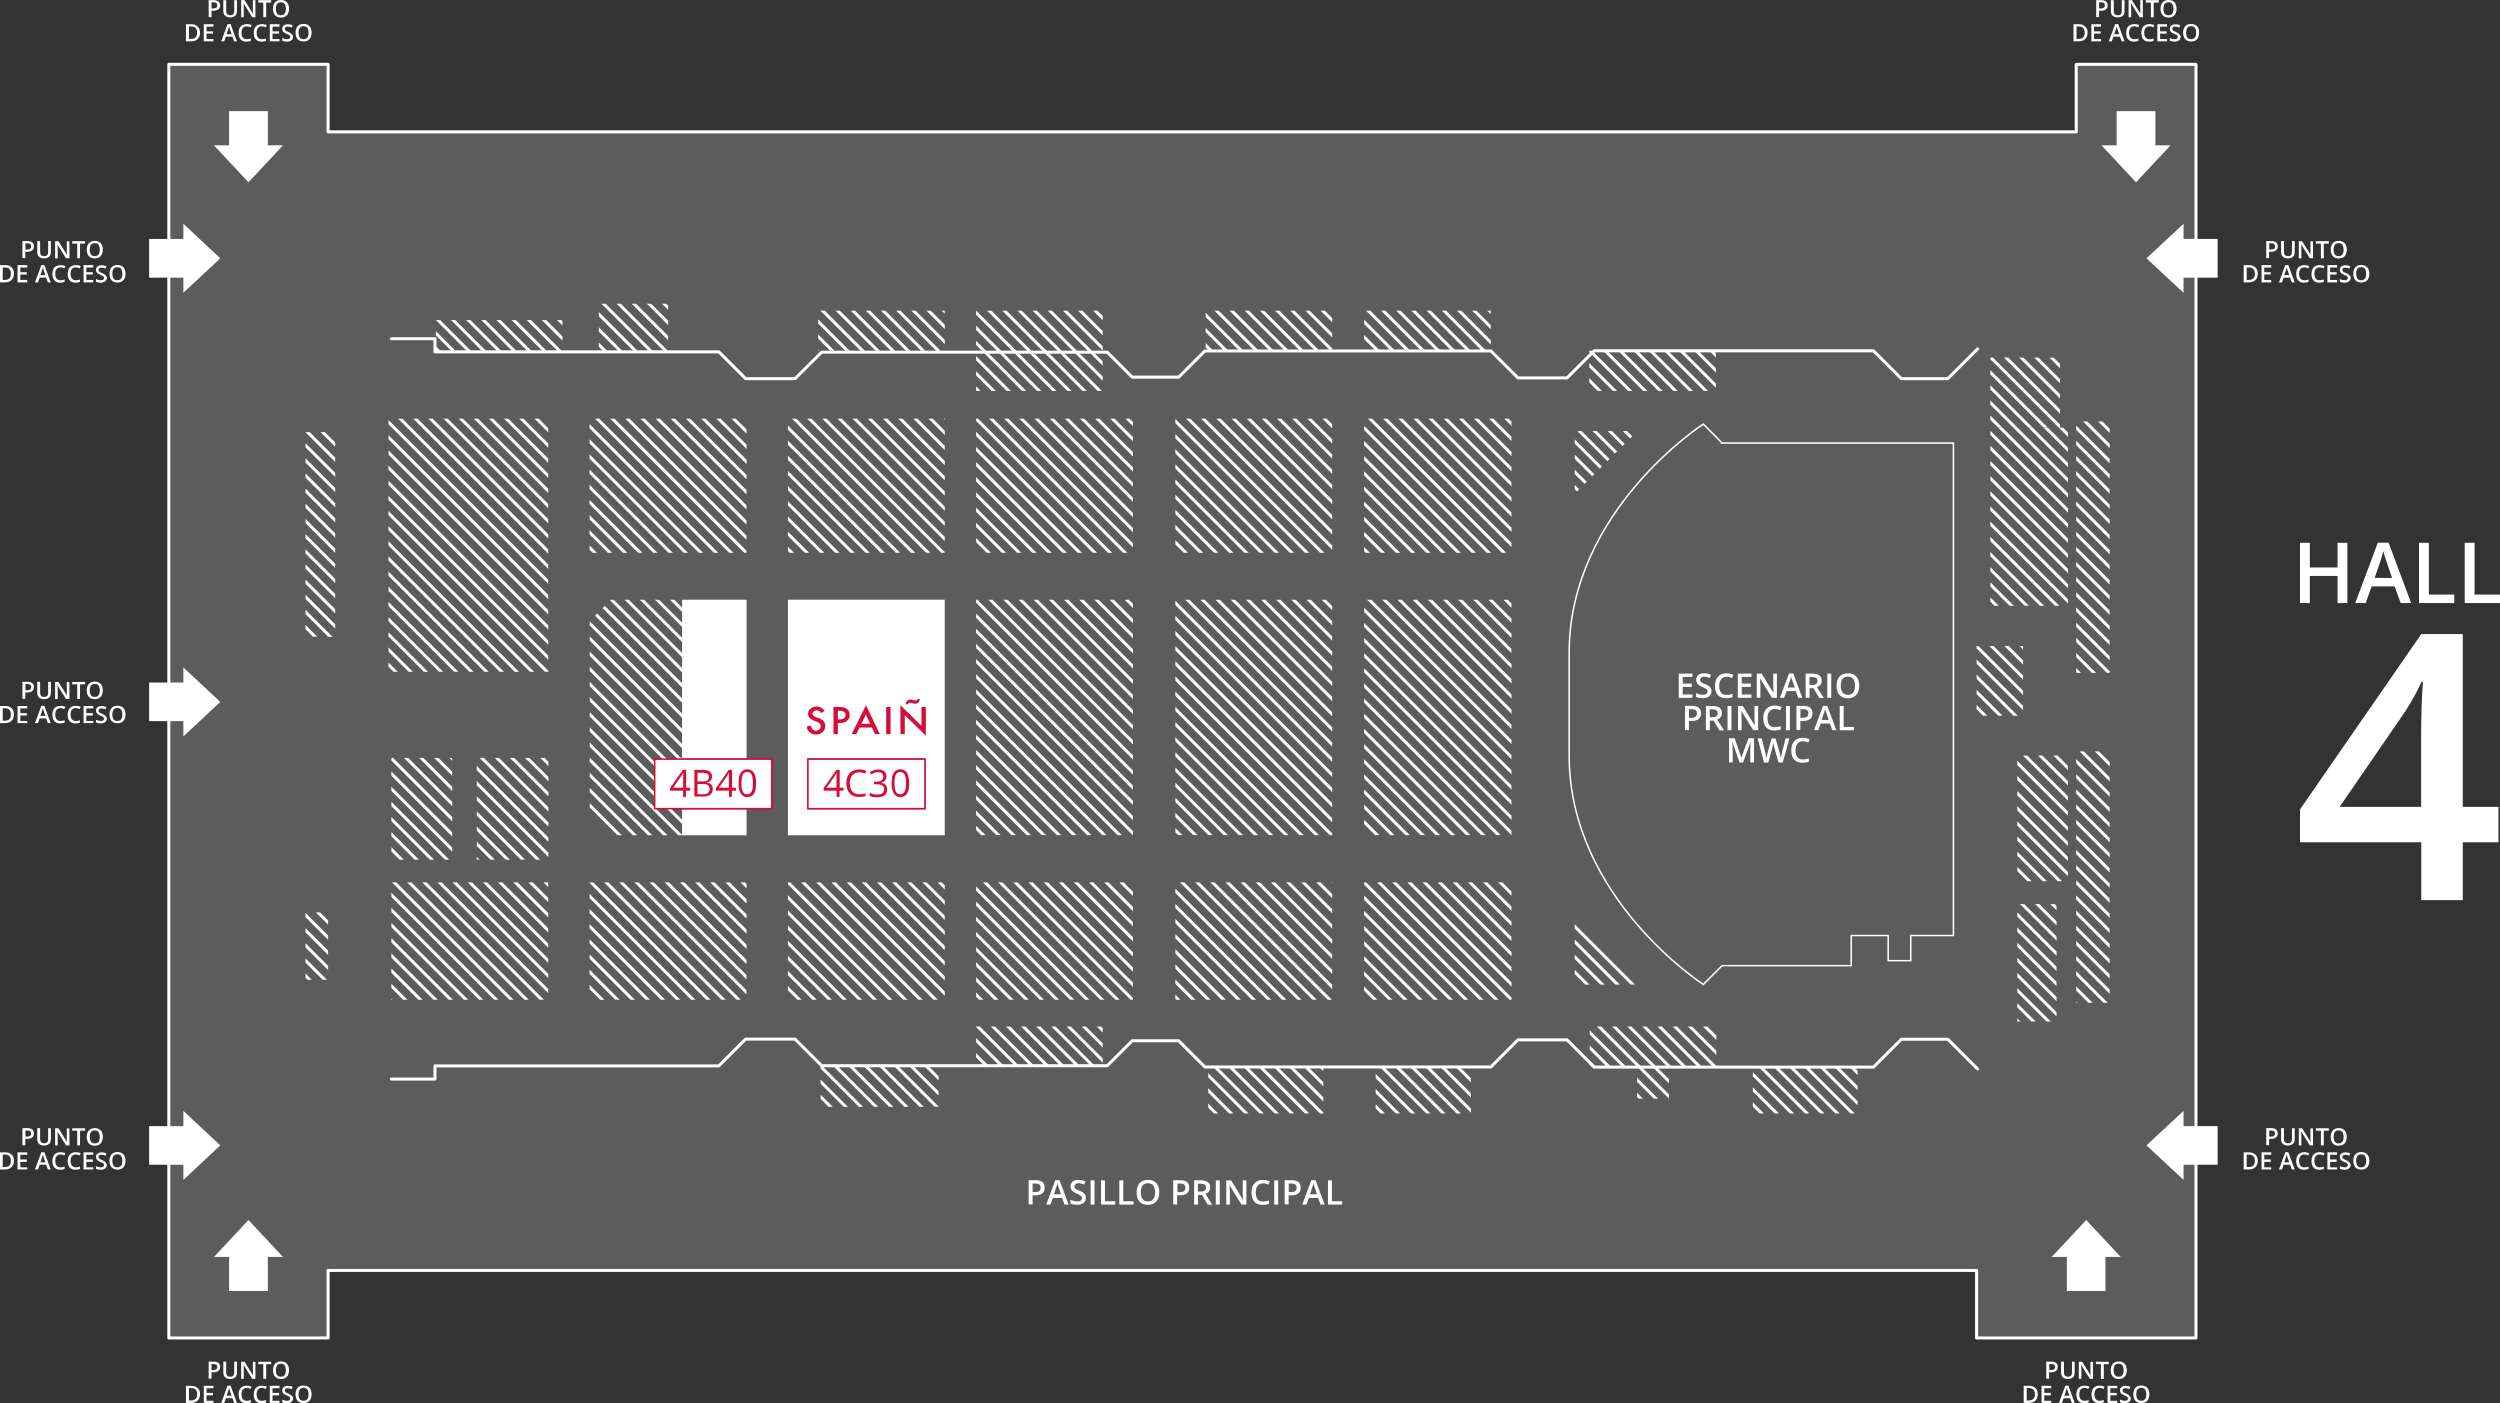 <?xml version="1.0" encoding="UTF-8"?>
<svg id="Capa_1" xmlns="http://www.w3.org/2000/svg" xmlns:xlink="http://www.w3.org/1999/xlink" version="1.1" viewBox="0 0 1651.2 926.8">
  <rect x="0" y="0" width="1651.2" height="926.8" fill="#333333" stroke="none"/>
  <!-- Generator: Adobe Illustrator 30.0.0, SVG Export Plug-In . SVG Version: 2.1.1 Build 123)  -->
  <defs>
    <clipPath id="clippath">
      <path d="M362.2,443.7h-105.6v-167.2h105.5v167.2h.1ZM221.4,309.2h-19.6v111.4h19.6v-111.4ZM221.4,285.4h-19.6v23.8h19.6v-23.8ZM216.7,617.5h-14.9v29.6h14.9v-29.6ZM216.7,602.6h-14.9v14.9h14.9v-14.9ZM362.2,582.8h-103.7v77.5h103.6v-77.5h.1ZM493.1,582.8h-103.7v77.5h103.6l.1-77.5ZM493.1,276.5h-103.7v88.6h103.6l.1-88.6ZM624,276.5h-103.6v88.6h103.6v-88.6ZM624,582.8h-103.6v77.5h103.6v-77.5ZM748.3,276.5h-103.6v88.6h103.6v-88.6ZM748.3,396.1h-103.6v57.4h103.6v-57.4ZM748.3,453.5h-103.6v98.1h103.6v-98.1ZM748.3,582.8h-103.6v77.5h103.6v-77.5ZM879.9,276.5h-103.6v88.6h103.6v-88.6ZM879.9,396.1h-103.6v57.4h103.6v-57.4ZM879.9,453.5h-103.6v98.1h103.6v-98.1ZM998.3,276.5h-97.3v88.6h97.3v-88.6ZM998.3,396.1h-97.3v57.4h97.3v-57.4ZM998.3,453.5h-97.3v98.1h97.3v-98.1ZM998.3,582.8h-97.3v77.5h97.3v-77.5ZM362.2,500.6h-47.3v67.2h47.3v-67.2ZM298.7,500.6h-40.2v67.2h40.2v-67.2ZM403.5,396.1l-14,14v126.8l14.8,14.8h46.3v-155.6h-47.1ZM1040.1,608.9v41.4h41.4l-41.4-41.4ZM1081.5,284.7h-41.4v41.4l41.4-41.4ZM371.5,211.4h-83.6v20.3h83.6v-20.3ZM624,205.2h-83.6v26.5h83.6v-26.5ZM728.3,205.2h-83.6v26.5h83.6v-26.5ZM879.9,205.2h-83.6v26.5h83.6v-26.5ZM984.6,205.2h-83.6v26.5h83.6v-26.5ZM1133.3,231.7h-83.6v26.5h83.6v-26.5ZM1133.6,678h-83.6v26.5h83.6v-26.5ZM1226.9,704.5h-69.2v30.9h69.2v-30.9ZM971.5,704.5h-62.9v30.9h62.9v-30.9ZM874,704.5h-76v30.9h76v-30.9ZM728.3,231.7h-83.6v26.5h83.6v-26.5ZM728.3,678h-83.6v26.5h83.6v-26.5ZM619.9,704.5h-77.9v26.5h77.9v-26.5ZM441.3,200.6h-45.8v31.1h45.8v-31.1ZM1360.6,236.2h-46v46h46v-46ZM1336.2,426.7h-30.7v46h30.7v-46ZM1365.9,282.4h-51.3v102.4h51.3v-102.4ZM1393.4,278.4h-22.1v166h22.1v-166ZM1393.4,496.3h-22.1v166h22.1v-166ZM1365.9,384.9h-51.3v15.2h51.3v-15.2ZM1358.3,597.1h-25.9v77.6h25.9v-77.6ZM1365.8,560.7h-33.4v21.3h33.4v-21.3ZM1365.8,525h-33.4v35.7h33.4v-35.7ZM1365.8,499h-17.6v26h17.6v-26ZM1348.2,499h-15.8v26h15.8v-26ZM1102.3,704.5h-21.1v21.1h21.1v-21.1ZM802.2,582.8h-25.9v77.5h25.9v-77.5ZM828.1,582.8h-25.9v77.5h25.9v-77.5ZM854,582.8h-25.9v77.5h25.9v-77.5ZM879.9,582.8h-25.9v77.5h25.9v-77.5Z" fill="none"/>
    </clipPath>
  </defs>
  <g>
    <polygon points="1371.3 42.5 1371.3 87.1 216.7 87.1 216.7 42.5 181 42.5 111.5 42.5 111.5 440.1 111.5 486.1 111.5 883.7 181 883.7 216.7 883.7 216.7 839.1 1305.5 839.1 1305.5 883.7 1450.4 883.7 1450.4 839.1 1450.4 771.8 1450.4 191.5 1450.4 87.1 1450.4 42.5 1371.3 42.5" fill="none" stroke="#fff" stroke-linecap="round" stroke-linejoin="round" stroke-width="2"/>
    <polygon points="1371.3 42.5 1371.3 87.1 216.7 87.1 216.7 42.5 181 42.5 111.5 42.5 111.5 440.1 111.5 486.1 111.5 883.7 181 883.7 216.7 883.7 216.7 839.1 1305.5 839.1 1305.5 883.7 1450.4 883.7 1450.4 839.1 1450.4 771.8 1450.4 191.5 1450.4 87.1 1450.4 42.5 1371.3 42.5" fill="#fff" isolation="isolate" opacity=".2"/>
    <rect x="450.5" y="396.1" width="42.6" height="155.6" fill="#fff"/>
    <rect x="520.4" y="396.1" width="103.6" height="155.6" fill="#fff"/>
    <rect x="533.6" y="501.4" width="77.3" height="32.7" fill="none" stroke="#d60d3b" stroke-miterlimit="10"/>
    <rect x="432.4" y="501.4" width="77.3" height="32.7" fill="none" stroke="#d60d3b" stroke-miterlimit="10"/>
    <g clip-path="url(#clippath)">
      <g>
        <line x1="-295.9" y1="166.7" x2="382.9" y2="845.5" fill="none" stroke="#fff" stroke-miterlimit="10" stroke-width="2"/>
        <line x1="-285.9" y1="166.7" x2="392.9" y2="845.5" fill="none" stroke="#fff" stroke-miterlimit="10" stroke-width="2"/>
        <line x1="-275.9" y1="166.7" x2="402.9" y2="845.5" fill="none" stroke="#fff" stroke-miterlimit="10" stroke-width="2"/>
        <line x1="-265.9" y1="166.7" x2="412.9" y2="845.5" fill="none" stroke="#fff" stroke-miterlimit="10" stroke-width="2"/>
        <line x1="-255.9" y1="166.7" x2="422.9" y2="845.5" fill="none" stroke="#fff" stroke-miterlimit="10" stroke-width="2"/>
        <line x1="-245.9" y1="166.7" x2="432.9" y2="845.5" fill="none" stroke="#fff" stroke-miterlimit="10" stroke-width="2"/>
        <line x1="-235.9" y1="166.7" x2="442.9" y2="845.5" fill="none" stroke="#fff" stroke-miterlimit="10" stroke-width="2"/>
        <line x1="-225.9" y1="166.7" x2="452.9" y2="845.5" fill="none" stroke="#fff" stroke-miterlimit="10" stroke-width="2"/>
        <line x1="-215.9" y1="166.7" x2="462.9" y2="845.5" fill="none" stroke="#fff" stroke-miterlimit="10" stroke-width="2"/>
        <line x1="-205.9" y1="166.7" x2="472.9" y2="845.5" fill="none" stroke="#fff" stroke-miterlimit="10" stroke-width="2"/>
        <line x1="-195.8" y1="166.7" x2="482.9" y2="845.5" fill="none" stroke="#fff" stroke-miterlimit="10" stroke-width="2"/>
        <line x1="-185.8" y1="166.7" x2="493" y2="845.5" fill="none" stroke="#fff" stroke-miterlimit="10" stroke-width="2"/>
        <line x1="-175.8" y1="166.7" x2="503" y2="845.5" fill="none" stroke="#fff" stroke-miterlimit="10" stroke-width="2"/>
        <line x1="-165.8" y1="166.7" x2="513" y2="845.5" fill="none" stroke="#fff" stroke-miterlimit="10" stroke-width="2"/>
        <line x1="-155.8" y1="166.7" x2="523" y2="845.5" fill="none" stroke="#fff" stroke-miterlimit="10" stroke-width="2"/>
        <line x1="-145.8" y1="166.7" x2="533" y2="845.5" fill="none" stroke="#fff" stroke-miterlimit="10" stroke-width="2"/>
        <line x1="-135.8" y1="166.7" x2="543" y2="845.5" fill="none" stroke="#fff" stroke-miterlimit="10" stroke-width="2"/>
        <line x1="-125.8" y1="166.7" x2="553" y2="845.5" fill="none" stroke="#fff" stroke-miterlimit="10" stroke-width="2"/>
        <line x1="-115.8" y1="166.7" x2="563" y2="845.5" fill="none" stroke="#fff" stroke-miterlimit="10" stroke-width="2"/>
        <line x1="-105.8" y1="166.7" x2="573" y2="845.5" fill="none" stroke="#fff" stroke-miterlimit="10" stroke-width="2"/>
        <line x1="-95.8" y1="166.7" x2="583" y2="845.5" fill="none" stroke="#fff" stroke-miterlimit="10" stroke-width="2"/>
        <line x1="-85.7" y1="166.7" x2="593" y2="845.5" fill="none" stroke="#fff" stroke-miterlimit="10" stroke-width="2"/>
        <line x1="-75.7" y1="166.7" x2="603.1" y2="845.5" fill="none" stroke="#fff" stroke-miterlimit="10" stroke-width="2"/>
        <line x1="-65.7" y1="166.7" x2="613.1" y2="845.5" fill="none" stroke="#fff" stroke-miterlimit="10" stroke-width="2"/>
        <line x1="-55.7" y1="166.7" x2="623.1" y2="845.5" fill="none" stroke="#fff" stroke-miterlimit="10" stroke-width="2"/>
        <line x1="-45.7" y1="166.7" x2="633.1" y2="845.5" fill="none" stroke="#fff" stroke-miterlimit="10" stroke-width="2"/>
        <line x1="-35.7" y1="166.7" x2="643.1" y2="845.5" fill="none" stroke="#fff" stroke-miterlimit="10" stroke-width="2"/>
        <line x1="-25.7" y1="166.7" x2="653.1" y2="845.5" fill="none" stroke="#fff" stroke-miterlimit="10" stroke-width="2"/>
        <line x1="-15.7" y1="166.7" x2="663.1" y2="845.5" fill="none" stroke="#fff" stroke-miterlimit="10" stroke-width="2"/>
        <line x1="-5.7" y1="166.7" x2="673.1" y2="845.5" fill="none" stroke="#fff" stroke-miterlimit="10" stroke-width="2"/>
        <line x1="4.3" y1="166.7" x2="683.1" y2="845.5" fill="none" stroke="#fff" stroke-miterlimit="10" stroke-width="2"/>
        <line x1="14.3" y1="166.7" x2="693.1" y2="845.5" fill="none" stroke="#fff" stroke-miterlimit="10" stroke-width="2"/>
        <line x1="24.4" y1="166.7" x2="703.1" y2="845.5" fill="none" stroke="#fff" stroke-miterlimit="10" stroke-width="2"/>
        <line x1="34.4" y1="166.7" x2="713.2" y2="845.5" fill="none" stroke="#fff" stroke-miterlimit="10" stroke-width="2"/>
        <line x1="44.4" y1="166.7" x2="723.2" y2="845.5" fill="none" stroke="#fff" stroke-miterlimit="10" stroke-width="2"/>
        <line x1="54.4" y1="166.7" x2="733.2" y2="845.5" fill="none" stroke="#fff" stroke-miterlimit="10" stroke-width="2"/>
        <line x1="64.4" y1="166.7" x2="743.2" y2="845.5" fill="none" stroke="#fff" stroke-miterlimit="10" stroke-width="2"/>
        <line x1="74.4" y1="166.7" x2="753.2" y2="845.5" fill="none" stroke="#fff" stroke-miterlimit="10" stroke-width="2"/>
        <line x1="84.4" y1="166.7" x2="763.2" y2="845.5" fill="none" stroke="#fff" stroke-miterlimit="10" stroke-width="2"/>
        <line x1="94.4" y1="166.7" x2="773.2" y2="845.5" fill="none" stroke="#fff" stroke-miterlimit="10" stroke-width="2"/>
        <line x1="104.4" y1="166.7" x2="783.2" y2="845.5" fill="none" stroke="#fff" stroke-miterlimit="10" stroke-width="2"/>
        <line x1="114.4" y1="166.7" x2="793.2" y2="845.5" fill="none" stroke="#fff" stroke-miterlimit="10" stroke-width="2"/>
        <line x1="124.4" y1="166.7" x2="803.2" y2="845.5" fill="none" stroke="#fff" stroke-miterlimit="10" stroke-width="2"/>
        <line x1="134.5" y1="166.7" x2="813.2" y2="845.5" fill="none" stroke="#fff" stroke-miterlimit="10" stroke-width="2"/>
        <line x1="144.5" y1="166.7" x2="823.3" y2="845.5" fill="none" stroke="#fff" stroke-miterlimit="10" stroke-width="2"/>
        <line x1="154.5" y1="166.7" x2="833.3" y2="845.5" fill="none" stroke="#fff" stroke-miterlimit="10" stroke-width="2"/>
        <line x1="164.5" y1="166.7" x2="843.3" y2="845.5" fill="none" stroke="#fff" stroke-miterlimit="10" stroke-width="2"/>
        <line x1="174.5" y1="166.7" x2="853.3" y2="845.5" fill="none" stroke="#fff" stroke-miterlimit="10" stroke-width="2"/>
        <line x1="184.5" y1="166.7" x2="863.3" y2="845.5" fill="none" stroke="#fff" stroke-miterlimit="10" stroke-width="2"/>
        <line x1="194.5" y1="166.7" x2="873.3" y2="845.5" fill="none" stroke="#fff" stroke-miterlimit="10" stroke-width="2"/>
        <line x1="204.5" y1="166.7" x2="883.3" y2="845.5" fill="none" stroke="#fff" stroke-miterlimit="10" stroke-width="2"/>
        <line x1="214.5" y1="166.7" x2="893.3" y2="845.5" fill="none" stroke="#fff" stroke-miterlimit="10" stroke-width="2"/>
        <line x1="224.5" y1="166.7" x2="903.3" y2="845.5" fill="none" stroke="#fff" stroke-miterlimit="10" stroke-width="2"/>
        <line x1="234.5" y1="166.7" x2="913.3" y2="845.5" fill="none" stroke="#fff" stroke-miterlimit="10" stroke-width="2"/>
        <line x1="244.6" y1="166.7" x2="923.3" y2="845.5" fill="none" stroke="#fff" stroke-miterlimit="10" stroke-width="2"/>
        <line x1="254.6" y1="166.7" x2="933.3" y2="845.5" fill="none" stroke="#fff" stroke-miterlimit="10" stroke-width="2"/>
        <line x1="264.6" y1="166.7" x2="943.4" y2="845.5" fill="none" stroke="#fff" stroke-miterlimit="10" stroke-width="2"/>
        <line x1="274.6" y1="166.7" x2="953.4" y2="845.5" fill="none" stroke="#fff" stroke-miterlimit="10" stroke-width="2"/>
        <line x1="284.6" y1="166.7" x2="963.4" y2="845.5" fill="none" stroke="#fff" stroke-miterlimit="10" stroke-width="2"/>
        <line x1="294.6" y1="166.7" x2="973.4" y2="845.5" fill="none" stroke="#fff" stroke-miterlimit="10" stroke-width="2"/>
        <line x1="304.6" y1="166.7" x2="983.4" y2="845.5" fill="none" stroke="#fff" stroke-miterlimit="10" stroke-width="2"/>
        <line x1="314.6" y1="166.7" x2="993.4" y2="845.5" fill="none" stroke="#fff" stroke-miterlimit="10" stroke-width="2"/>
        <line x1="324.6" y1="166.7" x2="1003.4" y2="845.5" fill="none" stroke="#fff" stroke-miterlimit="10" stroke-width="2"/>
        <line x1="334.6" y1="166.7" x2="1013.4" y2="845.5" fill="none" stroke="#fff" stroke-miterlimit="10" stroke-width="2"/>
        <line x1="344.6" y1="166.7" x2="1023.4" y2="845.5" fill="none" stroke="#fff" stroke-miterlimit="10" stroke-width="2"/>
        <line x1="354.7" y1="166.7" x2="1033.4" y2="845.5" fill="none" stroke="#fff" stroke-miterlimit="10" stroke-width="2"/>
        <line x1="364.7" y1="166.7" x2="1043.4" y2="845.5" fill="none" stroke="#fff" stroke-miterlimit="10" stroke-width="2"/>
        <line x1="374.7" y1="166.7" x2="1053.5" y2="845.5" fill="none" stroke="#fff" stroke-miterlimit="10" stroke-width="2"/>
        <line x1="384.7" y1="166.7" x2="1063.5" y2="845.5" fill="none" stroke="#fff" stroke-miterlimit="10" stroke-width="2"/>
        <line x1="394.7" y1="166.7" x2="1073.5" y2="845.5" fill="none" stroke="#fff" stroke-miterlimit="10" stroke-width="2"/>
        <line x1="404.7" y1="166.7" x2="1083.5" y2="845.5" fill="none" stroke="#fff" stroke-miterlimit="10" stroke-width="2"/>
        <line x1="414.7" y1="166.7" x2="1093.5" y2="845.5" fill="none" stroke="#fff" stroke-miterlimit="10" stroke-width="2"/>
        <line x1="424.7" y1="166.7" x2="1103.5" y2="845.5" fill="none" stroke="#fff" stroke-miterlimit="10" stroke-width="2"/>
        <line x1="434.7" y1="166.7" x2="1113.5" y2="845.5" fill="none" stroke="#fff" stroke-miterlimit="10" stroke-width="2"/>
        <line x1="444.7" y1="166.7" x2="1123.5" y2="845.5" fill="none" stroke="#fff" stroke-miterlimit="10" stroke-width="2"/>
        <line x1="454.7" y1="166.7" x2="1133.5" y2="845.5" fill="none" stroke="#fff" stroke-miterlimit="10" stroke-width="2"/>
        <line x1="464.7" y1="166.7" x2="1143.5" y2="845.5" fill="none" stroke="#fff" stroke-miterlimit="10" stroke-width="2"/>
        <line x1="474.8" y1="166.7" x2="1153.5" y2="845.5" fill="none" stroke="#fff" stroke-miterlimit="10" stroke-width="2"/>
        <line x1="484.8" y1="166.7" x2="1163.6" y2="845.5" fill="none" stroke="#fff" stroke-miterlimit="10" stroke-width="2"/>
        <line x1="494.8" y1="166.7" x2="1173.6" y2="845.5" fill="none" stroke="#fff" stroke-miterlimit="10" stroke-width="2"/>
        <line x1="504.8" y1="166.7" x2="1183.6" y2="845.5" fill="none" stroke="#fff" stroke-miterlimit="10" stroke-width="2"/>
        <line x1="514.8" y1="166.7" x2="1193.6" y2="845.5" fill="none" stroke="#fff" stroke-miterlimit="10" stroke-width="2"/>
        <line x1="524.8" y1="166.7" x2="1203.6" y2="845.5" fill="none" stroke="#fff" stroke-miterlimit="10" stroke-width="2"/>
        <line x1="534.8" y1="166.7" x2="1213.6" y2="845.5" fill="none" stroke="#fff" stroke-miterlimit="10" stroke-width="2"/>
        <line x1="544.8" y1="166.7" x2="1223.6" y2="845.5" fill="none" stroke="#fff" stroke-miterlimit="10" stroke-width="2"/>
        <line x1="554.8" y1="166.7" x2="1233.6" y2="845.5" fill="none" stroke="#fff" stroke-miterlimit="10" stroke-width="2"/>
        <line x1="564.8" y1="166.7" x2="1243.6" y2="845.5" fill="none" stroke="#fff" stroke-miterlimit="10" stroke-width="2"/>
        <line x1="574.8" y1="166.7" x2="1253.6" y2="845.5" fill="none" stroke="#fff" stroke-miterlimit="10" stroke-width="2"/>
        <line x1="584.9" y1="166.7" x2="1263.6" y2="845.5" fill="none" stroke="#fff" stroke-miterlimit="10" stroke-width="2"/>
        <line x1="594.9" y1="166.7" x2="1273.7" y2="845.5" fill="none" stroke="#fff" stroke-miterlimit="10" stroke-width="2"/>
        <line x1="604.9" y1="166.7" x2="1283.7" y2="845.5" fill="none" stroke="#fff" stroke-miterlimit="10" stroke-width="2"/>
        <line x1="614.9" y1="166.7" x2="1293.7" y2="845.5" fill="none" stroke="#fff" stroke-miterlimit="10" stroke-width="2"/>
        <line x1="624.9" y1="166.7" x2="1303.7" y2="845.5" fill="none" stroke="#fff" stroke-miterlimit="10" stroke-width="2"/>
        <line x1="634.9" y1="166.7" x2="1313.7" y2="845.5" fill="none" stroke="#fff" stroke-miterlimit="10" stroke-width="2"/>
        <line x1="644.9" y1="166.7" x2="1323.7" y2="845.5" fill="none" stroke="#fff" stroke-miterlimit="10" stroke-width="2"/>
        <line x1="654.9" y1="166.7" x2="1333.7" y2="845.5" fill="none" stroke="#fff" stroke-miterlimit="10" stroke-width="2"/>
        <line x1="664.9" y1="166.7" x2="1343.7" y2="845.5" fill="none" stroke="#fff" stroke-miterlimit="10" stroke-width="2"/>
        <line x1="674.9" y1="166.7" x2="1353.7" y2="845.5" fill="none" stroke="#fff" stroke-miterlimit="10" stroke-width="2"/>
        <line x1="684.9" y1="166.7" x2="1363.7" y2="845.5" fill="none" stroke="#fff" stroke-miterlimit="10" stroke-width="2"/>
        <line x1="695" y1="166.7" x2="1373.7" y2="845.5" fill="none" stroke="#fff" stroke-miterlimit="10" stroke-width="2"/>
        <line x1="705" y1="166.7" x2="1383.8" y2="845.5" fill="none" stroke="#fff" stroke-miterlimit="10" stroke-width="2"/>
        <line x1="715" y1="166.7" x2="1393.8" y2="845.5" fill="none" stroke="#fff" stroke-miterlimit="10" stroke-width="2"/>
        <line x1="725" y1="166.7" x2="1403.8" y2="845.5" fill="none" stroke="#fff" stroke-miterlimit="10" stroke-width="2"/>
        <line x1="735" y1="166.7" x2="1413.8" y2="845.5" fill="none" stroke="#fff" stroke-miterlimit="10" stroke-width="2"/>
        <line x1="745" y1="166.7" x2="1423.8" y2="845.5" fill="none" stroke="#fff" stroke-miterlimit="10" stroke-width="2"/>
        <line x1="755" y1="166.7" x2="1433.8" y2="845.5" fill="none" stroke="#fff" stroke-miterlimit="10" stroke-width="2"/>
        <line x1="765" y1="166.7" x2="1443.8" y2="845.5" fill="none" stroke="#fff" stroke-miterlimit="10" stroke-width="2"/>
        <line x1="775" y1="166.7" x2="1453.8" y2="845.5" fill="none" stroke="#fff" stroke-miterlimit="10" stroke-width="2"/>
        <line x1="785" y1="166.7" x2="1463.8" y2="845.5" fill="none" stroke="#fff" stroke-miterlimit="10" stroke-width="2"/>
        <line x1="795" y1="166.7" x2="1473.8" y2="845.5" fill="none" stroke="#fff" stroke-miterlimit="10" stroke-width="2"/>
        <line x1="805.1" y1="166.7" x2="1483.8" y2="845.5" fill="none" stroke="#fff" stroke-miterlimit="10" stroke-width="2"/>
        <line x1="815.1" y1="166.7" x2="1493.9" y2="845.5" fill="none" stroke="#fff" stroke-miterlimit="10" stroke-width="2"/>
        <line x1="825.1" y1="166.7" x2="1503.9" y2="845.5" fill="none" stroke="#fff" stroke-miterlimit="10" stroke-width="2"/>
        <line x1="835.1" y1="166.7" x2="1513.9" y2="845.5" fill="none" stroke="#fff" stroke-miterlimit="10" stroke-width="2"/>
        <line x1="845.1" y1="166.7" x2="1523.9" y2="845.5" fill="none" stroke="#fff" stroke-miterlimit="10" stroke-width="2"/>
        <line x1="855.1" y1="166.7" x2="1533.9" y2="845.5" fill="none" stroke="#fff" stroke-miterlimit="10" stroke-width="2"/>
        <line x1="865.1" y1="166.7" x2="1543.9" y2="845.5" fill="none" stroke="#fff" stroke-miterlimit="10" stroke-width="2"/>
        <line x1="875.1" y1="166.7" x2="1553.9" y2="845.5" fill="none" stroke="#fff" stroke-miterlimit="10" stroke-width="2"/>
        <line x1="885.1" y1="166.7" x2="1563.9" y2="845.5" fill="none" stroke="#fff" stroke-miterlimit="10" stroke-width="2"/>
        <line x1="895.1" y1="166.7" x2="1573.9" y2="845.5" fill="none" stroke="#fff" stroke-miterlimit="10" stroke-width="2"/>
        <line x1="905.1" y1="166.7" x2="1583.9" y2="845.5" fill="none" stroke="#fff" stroke-miterlimit="10" stroke-width="2"/>
        <line x1="915.2" y1="166.7" x2="1593.9" y2="845.5" fill="none" stroke="#fff" stroke-miterlimit="10" stroke-width="2"/>
        <line x1="925.2" y1="166.7" x2="1603.9" y2="845.5" fill="none" stroke="#fff" stroke-miterlimit="10" stroke-width="2"/>
        <line x1="935.2" y1="166.7" x2="1614" y2="845.5" fill="none" stroke="#fff" stroke-miterlimit="10" stroke-width="2"/>
        <line x1="945.2" y1="166.7" x2="1624" y2="845.5" fill="none" stroke="#fff" stroke-miterlimit="10" stroke-width="2"/>
        <line x1="955.2" y1="166.7" x2="1634" y2="845.5" fill="none" stroke="#fff" stroke-miterlimit="10" stroke-width="2"/>
        <line x1="965.2" y1="166.7" x2="1644" y2="845.5" fill="none" stroke="#fff" stroke-miterlimit="10" stroke-width="2"/>
        <line x1="975.2" y1="166.7" x2="1654" y2="845.5" fill="none" stroke="#fff" stroke-miterlimit="10" stroke-width="2"/>
        <line x1="985.2" y1="166.7" x2="1664" y2="845.5" fill="none" stroke="#fff" stroke-miterlimit="10" stroke-width="2"/>
        <line x1="995.2" y1="166.7" x2="1674" y2="845.5" fill="none" stroke="#fff" stroke-miterlimit="10" stroke-width="2"/>
        <line x1="1005.2" y1="166.7" x2="1684" y2="845.5" fill="none" stroke="#fff" stroke-miterlimit="10" stroke-width="2"/>
        <line x1="1015.2" y1="166.7" x2="1694" y2="845.5" fill="none" stroke="#fff" stroke-miterlimit="10" stroke-width="2"/>
        <line x1="1025.3" y1="166.7" x2="1704" y2="845.5" fill="none" stroke="#fff" stroke-miterlimit="10" stroke-width="2"/>
        <line x1="1035.3" y1="166.7" x2="1714" y2="845.5" fill="none" stroke="#fff" stroke-miterlimit="10" stroke-width="2"/>
        <line x1="1045.3" y1="166.7" x2="1724.1" y2="845.5" fill="none" stroke="#fff" stroke-miterlimit="10" stroke-width="2"/>
        <line x1="1055.3" y1="166.7" x2="1734.1" y2="845.5" fill="none" stroke="#fff" stroke-miterlimit="10" stroke-width="2"/>
        <line x1="1065.3" y1="166.7" x2="1744.1" y2="845.5" fill="none" stroke="#fff" stroke-miterlimit="10" stroke-width="2"/>
        <line x1="1075.3" y1="166.7" x2="1754.1" y2="845.5" fill="none" stroke="#fff" stroke-miterlimit="10" stroke-width="2"/>
        <line x1="1085.3" y1="166.7" x2="1764.1" y2="845.5" fill="none" stroke="#fff" stroke-miterlimit="10" stroke-width="2"/>
        <line x1="1095.3" y1="166.7" x2="1774.1" y2="845.5" fill="none" stroke="#fff" stroke-miterlimit="10" stroke-width="2"/>
        <line x1="1105.3" y1="166.7" x2="1784.1" y2="845.5" fill="none" stroke="#fff" stroke-miterlimit="10" stroke-width="2"/>
        <line x1="1115.3" y1="166.7" x2="1794.1" y2="845.5" fill="none" stroke="#fff" stroke-miterlimit="10" stroke-width="2"/>
        <line x1="1125.3" y1="166.7" x2="1804.1" y2="845.5" fill="none" stroke="#fff" stroke-miterlimit="10" stroke-width="2"/>
        <line x1="1135.4" y1="166.7" x2="1814.1" y2="845.5" fill="none" stroke="#fff" stroke-miterlimit="10" stroke-width="2"/>
        <line x1="1145.4" y1="166.7" x2="1824.1" y2="845.5" fill="none" stroke="#fff" stroke-miterlimit="10" stroke-width="2"/>
        <line x1="1155.4" y1="166.7" x2="1834.2" y2="845.5" fill="none" stroke="#fff" stroke-miterlimit="10" stroke-width="2"/>
        <line x1="1165.4" y1="166.7" x2="1844.2" y2="845.5" fill="none" stroke="#fff" stroke-miterlimit="10" stroke-width="2"/>
        <line x1="1175.4" y1="166.7" x2="1854.2" y2="845.5" fill="none" stroke="#fff" stroke-miterlimit="10" stroke-width="2"/>
        <line x1="1185.4" y1="166.7" x2="1864.2" y2="845.5" fill="none" stroke="#fff" stroke-miterlimit="10" stroke-width="2"/>
        <line x1="1195.4" y1="166.7" x2="1874.2" y2="845.5" fill="none" stroke="#fff" stroke-miterlimit="10" stroke-width="2"/>
        <line x1="1205.4" y1="166.7" x2="1884.2" y2="845.5" fill="none" stroke="#fff" stroke-miterlimit="10" stroke-width="2"/>
        <line x1="1215.4" y1="166.7" x2="1894.2" y2="845.5" fill="none" stroke="#fff" stroke-miterlimit="10" stroke-width="2"/>
        <line x1="1225.4" y1="166.7" x2="1904.2" y2="845.5" fill="none" stroke="#fff" stroke-miterlimit="10" stroke-width="2"/>
        <line x1="1235.4" y1="166.7" x2="1914.2" y2="845.5" fill="none" stroke="#fff" stroke-miterlimit="10" stroke-width="2"/>
        <line x1="1245.4" y1="166.7" x2="1924.2" y2="845.5" fill="none" stroke="#fff" stroke-miterlimit="10" stroke-width="2"/>
        <line x1="1255.5" y1="166.7" x2="1934.2" y2="845.5" fill="none" stroke="#fff" stroke-miterlimit="10" stroke-width="2"/>
        <line x1="1265.5" y1="166.7" x2="1944.3" y2="845.5" fill="none" stroke="#fff" stroke-miterlimit="10" stroke-width="2"/>
        <line x1="1275.5" y1="166.7" x2="1954.3" y2="845.5" fill="none" stroke="#fff" stroke-miterlimit="10" stroke-width="2"/>
        <line x1="1285.5" y1="166.7" x2="1964.3" y2="845.5" fill="none" stroke="#fff" stroke-miterlimit="10" stroke-width="2"/>
        <line x1="1295.5" y1="166.7" x2="1974.3" y2="845.5" fill="none" stroke="#fff" stroke-miterlimit="10" stroke-width="2"/>
        <line x1="1305.5" y1="166.7" x2="1984.3" y2="845.5" fill="none" stroke="#fff" stroke-miterlimit="10" stroke-width="2"/>
      </g>
    </g>
    <path d="M1137.4,292.6l-12.4-12.5s-88.6,57.1-88.6,151.1v67.9c0,94,88.6,151.1,88.6,151.1l12.4-12.4h85.3v-19.9h24.4v16.6h14.9v-16.6h28.2v-325.3h-152.8Z" fill="none" stroke="#fff" stroke-miterlimit="10"/>
    <polygon points="176.9 96 176.9 73.4 151.3 73.4 151.3 96 141.3 96 164.1 120.4 186.9 96 176.9 96" fill="#fff"/>
    <polygon points="151.3 830.2 151.3 852.7 176.9 852.7 176.9 830.2 186.9 830.2 164.1 805.8 141.3 830.2 151.3 830.2" fill="#fff"/>
    <polygon points="1365.1 830.2 1365.1 852.7 1390.6 852.7 1390.6 830.2 1400.7 830.2 1377.9 805.8 1355.1 830.2 1365.1 830.2" fill="#fff"/>
    <polygon points="1423.6 96 1423.6 73.4 1398 73.4 1398 96 1388 96 1410.8 120.4 1433.6 96 1423.6 96" fill="#fff"/>
    <g>
      <polygon points="1442.2 183.4 1464.7 183.4 1464.7 157.8 1442.2 157.8 1442.2 147.8 1417.7 170.6 1442.2 193.4 1442.2 183.4" fill="#fff"/>
      <polygon points="1442.2 769.3 1464.7 769.3 1464.7 743.8 1442.2 743.8 1442.2 733.7 1417.7 756.5 1442.2 779.3 1442.2 769.3" fill="#fff"/>
    </g>
    <g>
      <polygon points="121.1 743.8 98.5 743.8 98.5 769.3 121.1 769.3 121.1 779.3 145.5 756.5 121.1 733.7 121.1 743.8" fill="#fff"/>
      <polygon points="121.1 450.8 98.5 450.8 98.5 476.3 121.1 476.3 121.1 486.4 145.5 463.6 121.1 440.8 121.1 450.8" fill="#fff"/>
      <polygon points="121.1 157.8 98.5 157.8 98.5 183.4 121.1 183.4 121.1 193.4 145.5 170.6 121.1 147.8 121.1 157.8" fill="#fff"/>
    </g>
    <g id="Grupo_1">
      <g id="Grupo_1-2">
        <path id="Trazado_1" d="M544.6,469.64l-2.3,1.3c-.3-.6-.7-1-1.3-1.4-1.2-.6-2.5-.5-3.6.3-.5.4-.8,1-.8,1.6,0,.9.7,1.6,2.1,2.1l1.9.7c1.6.6,2.7,1.3,3.4,2.1.7.9,1.1,2,1.1,3.1,0,1.6-.6,3-1.8,4.1s-2.8,1.7-4.4,1.6c-1.5.1-3-.4-4.1-1.4-1.1-.9-1.7-2.2-2-3.9l2.9-.6c.1,1.1.4,1.8.7,2.2.6.8,1.6,1.2,2.6,1.2.8,0,1.6-.3,2.2-.8.8-.8,1.1-2,.7-3.1-.1-.3-.3-.6-.5-.8-.2-.3-.5-.5-.8-.7-.4-.2-.8-.4-1.2-.6l-1.8-.7c-2.6-1-3.9-2.5-3.9-4.5,0-1.3.6-2.6,1.6-3.4,1.2-.9,2.6-1.4,4.1-1.4,2.2,0,4,1,5.2,3Z" fill="#d60d3b"/>
        <path id="Trazado_2" d="M553.4,477.64v7.3h-2.9v-18h3.3c1.2,0,2.4.1,3.6.3,2.3.6,3.8,2.6,3.8,5,.1,1.5-.6,2.9-1.8,3.9s-2.8,1.4-4.7,1.4l-1.3.1ZM553.4,475.14h1.1c2.6,0,4-1,4-2.9,0-1.8-1.4-2.8-4.1-2.8h-1v5.7Z" fill="#d60d3b"/>
        <path id="Trazado_3" d="M575.9,480.54h-8.2l-2.1,4.3h-3.1l9.5-19,9.1,19h-3.2l-2-4.3ZM574.7,478.04l-2.8-6.1-3,6.1h5.8Z" fill="#d60d3b"/>
        <path id="Trazado_4" d="M588.2,466.94v17.9h-2.9v-17.9h2.9Z" fill="#d60d3b"/>
        <path id="Trazado_5" d="M594.7,484.84v-19.1l13.9,13.7v-12.5h2.9v19l-13.9-13.6v12.5h-2.9Z" fill="#d60d3b"/>
      </g>
      <path id="Trazado_6" d="M600.65,462.07c2.1-.4,4.5,1.8,5.5-.4h1.5c-.5,1.5-.9,2.8-2.7,3.1s-4.8-1.8-5.3.4h-1.5c.2-1.4,1-2.8,2.5-3.1" fill="#d60d3b"/>
    </g>
    <polyline points="258.5 712.7 287.3 712.7 287.3 704 474.8 704 492.5 686.3 525.1 686.3 542.7 703.9 731.3 703.9 747.8 687.4 778.5 687.4 795.8 704.7 984.7 704.7 1002.6 686.8 1035 686.8 1052.9 704.8 1237.4 704.8 1255.8 686.4 1286.5 686.4 1306.2 706.1" fill="none" stroke="#fff" stroke-linecap="round" stroke-linejoin="round" stroke-width="2"/>
    <polyline points="258.5 223.7 287.3 223.7 287.3 232.4 474.8 232.4 492.5 250.1 525.1 250.1 542.7 232.6 731.3 232.6 747.8 249.1 778.5 249.1 795.8 231.8 984.7 231.8 1002.6 249.6 1035 249.6 1052.9 231.7 1237.4 231.7 1255.8 250.1 1286.5 250.1 1306.2 230.4" fill="none" stroke="#fff" stroke-linecap="round" stroke-linejoin="round" stroke-width="2"/>
    <g>
      <path d="M145.4,3.5c0,1.2-.4,2.1-1.2,2.7-.8.6-1.9.9-3.3.9h-1.2v4.2h-1.9V.1h3.3c1.4,0,2.5.3,3.2.9s1.1,1.4,1.1,2.5ZM139.7,5.6h1c1,0,1.6-.2,2.1-.5.4-.3.7-.8.7-1.6,0-.7-.2-1.1-.6-1.5-.4-.3-1-.5-1.9-.5h-1.3v4.1h0Z" fill="#fff"/>
      <path d="M156.5.1v7.3c0,.8-.2,1.6-.5,2.2s-.9,1.1-1.6,1.4-1.5.5-2.4.5c-1.4,0-2.5-.4-3.3-1.1s-1.2-1.8-1.2-3.1V.1h1.9v7.2c0,.9.2,1.6.7,2.1.4.4,1.1.7,2,.7,1.7,0,2.6-.9,2.6-2.8V.1h1.8Z" fill="#fff"/>
      <path d="M168.9,11.4h-2.3l-5.6-9h-.1v.5c.1,1,.1,1.8.1,2.6v5.9h-1.7V.1h2.2l5.6,9h0c0-.1,0-.6-.1-1.3V.1h1.7v11.3h.2Z" fill="#fff"/>
      <path d="M175.8,11.4h-1.9V1.7h-3.3V.1h8.5v1.6h-3.3v9.7h0Z" fill="#fff"/>
      <path d="M190.9,5.8c0,1.8-.5,3.3-1.4,4.3s-2.2,1.5-3.9,1.5-3-.5-3.9-1.5-1.4-2.5-1.4-4.3.5-3.3,1.4-4.3,2.2-1.5,3.9-1.5,3,.5,3.9,1.5c.9,1,1.4,2.4,1.4,4.3ZM182.2,5.8c0,1.4.3,2.5.8,3.2.6.7,1.4,1.1,2.5,1.1s1.9-.4,2.5-1.1.8-1.8.8-3.2-.3-2.4-.8-3.2c-.6-.7-1.4-1.1-2.5-1.1s-1.9.4-2.5,1.1c-.5.7-.8,1.8-.8,3.2Z" fill="#fff"/>
      <path d="M132.1,21.5c0,1.9-.5,3.3-1.6,4.3-1,1-2.5,1.5-4.5,1.5h-3.2v-11.3h3.5c1.8,0,3.2.5,4.2,1.5,1.1.9,1.6,2.3,1.6,4ZM130.2,21.6c0-2.7-1.3-4.1-3.8-4.1h-1.6v8.2h1.3c2.7.1,4.1-1.3,4.1-4.1Z" fill="#fff"/>
      <path d="M141,27.3h-6.4v-11.3h6.4v1.6h-4.6v3.1h4.3v1.5h-4.3v3.6h4.6v1.5h0Z" fill="#fff"/>
      <path d="M154.6,27.3l-1.1-3.1h-4.3l-1.1,3.1h-2l4.2-11.4h2l4.2,11.4h-1.9ZM153,22.6l-1.1-3.1c-.1-.2-.2-.5-.3-1s-.2-.8-.3-1c-.1.6-.3,1.3-.6,2.1l-1,3h3.3Z" fill="#fff"/>
      <path d="M162.9,17.4c-1.1,0-1.9.4-2.5,1.1-.6.8-.9,1.8-.9,3.1,0,1.4.3,2.4.9,3.2.6.7,1.4,1.1,2.5,1.1.5,0,.9,0,1.4-.1.4-.1.9-.2,1.4-.4v1.6c-.9.3-1.9.5-3,.5-1.7,0-2.9-.5-3.8-1.5s-1.3-2.4-1.3-4.3c0-1.2.2-2.2.6-3.1s1.1-1.6,1.9-2,1.8-.7,2.9-.7c1.2,0,2.2.2,3.2.7l-.7,1.5c-.4-.2-.8-.3-1.2-.5-.5-.1-1-.2-1.4-.2Z" fill="#fff"/>
      <path d="M172.9,17.4c-1.1,0-1.9.4-2.5,1.1-.6.8-.9,1.8-.9,3.1,0,1.4.3,2.4.9,3.2.6.7,1.4,1.1,2.5,1.1.5,0,.9,0,1.4-.1.4-.1.9-.2,1.4-.4v1.6c-.9.3-1.9.5-3,.5-1.7,0-2.9-.5-3.8-1.5s-1.3-2.4-1.3-4.3c0-1.2.2-2.2.6-3.1s1.1-1.6,1.9-2,1.8-.7,2.9-.7c1.2,0,2.2.2,3.2.7l-.7,1.5c-.4-.2-.8-.3-1.2-.5-.4-.1-.9-.2-1.4-.2Z" fill="#fff"/>
      <path d="M184.6,27.3h-6.4v-11.3h6.4v1.6h-4.6v3.1h4.3v1.5h-4.3v3.6h4.6v1.5Z" fill="#fff"/>
      <path d="M193.6,24.2c0,1-.4,1.8-1.1,2.4s-1.7.9-3,.9-2.3-.2-3.1-.6v-1.8c.5.2,1.1.4,1.6.6.6.1,1.1.2,1.6.2.7,0,1.3-.1,1.6-.4.3-.3.5-.7.5-1.1s-.2-.8-.5-1.1c-.3-.3-1-.6-2-1s-1.8-.9-2.2-1.4-.6-1.2-.6-1.9c0-.9.3-1.7,1-2.2s1.6-.8,2.7-.8,2.2.2,3.2.7l-.6,1.5c-1-.4-1.9-.6-2.7-.6-.6,0-1.1.1-1.4.4s-.5.6-.5,1c0,.3.1.5.2.8.1.2.3.4.6.6s.8.4,1.5.7c.8.3,1.4.7,1.8,1s.7.6.9,1c.4.2.5.6.5,1.1Z" fill="#fff"/>
      <path d="M205.8,21.6c0,1.8-.5,3.3-1.4,4.3s-2.2,1.5-3.9,1.5-3-.5-3.9-1.5-1.4-2.5-1.4-4.3.5-3.3,1.4-4.3,2.2-1.5,3.9-1.5,3,.5,3.9,1.5c1,1,1.4,2.5,1.4,4.3ZM197.2,21.6c0,1.4.3,2.5.8,3.2.6.7,1.4,1.1,2.5,1.1s1.9-.4,2.5-1.1.8-1.8.8-3.2-.3-2.4-.8-3.2c-.6-.7-1.4-1.1-2.5-1.1s-1.9.4-2.5,1.1c-.5.8-.8,1.8-.8,3.2Z" fill="#fff"/>
    </g>
    <g>
      <path d="M1392.1,3.5c0,1.2-.4,2.1-1.2,2.7-.8.6-1.9.9-3.3.9h-1.2v4.2h-1.9V.1h3.3c1.4,0,2.5.3,3.2.9s1.1,1.4,1.1,2.5ZM1386.4,5.6h1c1,0,1.6-.2,2.1-.5.4-.3.7-.8.7-1.6,0-.7-.2-1.1-.6-1.5-.4-.3-1-.5-1.9-.5h-1.3v4.1h0Z" fill="#fff"/>
      <path d="M1403.2.1v7.3c0,.8-.2,1.6-.5,2.2s-.9,1.1-1.6,1.4-1.5.5-2.4.5c-1.4,0-2.5-.4-3.3-1.1s-1.2-1.8-1.2-3.1V.1h1.9v7.2c0,.9.2,1.6.7,2.1.4.4,1.1.7,2,.7,1.7,0,2.6-.9,2.6-2.8V.1h1.8Z" fill="#fff"/>
      <path d="M1415.5,11.4h-2.3l-5.6-9h-.1v.5c.1,1,.1,1.8.1,2.6v5.9h-1.7V.1h2.2l5.6,9h0c0-.1,0-.6-.1-1.3V.1h1.7v11.3h.2Z" fill="#fff"/>
      <path d="M1422.5,11.4h-1.9V1.7h-3.3V.1h8.5v1.6h-3.3v9.7h0Z" fill="#fff"/>
      <path d="M1437.6,5.8c0,1.8-.5,3.3-1.4,4.3s-2.2,1.5-3.9,1.5-3-.5-3.9-1.5-1.4-2.5-1.4-4.3.5-3.3,1.4-4.3,2.2-1.5,3.9-1.5,3,.5,3.9,1.5c.9,1,1.4,2.4,1.4,4.3ZM1428.9,5.8c0,1.4.3,2.5.8,3.2.6.7,1.4,1.1,2.5,1.1s1.9-.4,2.5-1.1.8-1.8.8-3.2-.3-2.4-.8-3.2-1.4-1.1-2.5-1.1-1.9.4-2.5,1.1c-.5.7-.8,1.8-.8,3.2Z" fill="#fff"/>
      <path d="M1378.8,21.5c0,1.9-.5,3.3-1.6,4.3-1,1-2.5,1.5-4.5,1.5h-3.2v-11.3h3.5c1.8,0,3.2.5,4.2,1.5,1.1.9,1.6,2.3,1.6,4ZM1376.9,21.6c0-2.7-1.3-4.1-3.8-4.1h-1.6v8.2h1.3c2.7.1,4.1-1.3,4.1-4.1Z" fill="#fff"/>
      <path d="M1387.7,27.3h-6.4v-11.3h6.4v1.6h-4.6v3.1h4.3v1.5h-4.3v3.6h4.6v1.5Z" fill="#fff"/>
      <path d="M1401.3,27.3l-1.1-3.1h-4.3l-1.1,3.1h-2l4.2-11.4h2l4.2,11.4h-1.9ZM1399.7,22.6l-1.1-3.1c-.1-.2-.2-.5-.3-1s-.2-.8-.3-1c-.1.6-.3,1.3-.6,2.1l-1,3h3.3Z" fill="#fff"/>
      <path d="M1409.6,17.4c-1.1,0-1.9.4-2.5,1.1s-.9,1.8-.9,3.1c0,1.4.3,2.4.9,3.2.6.7,1.4,1.1,2.5,1.1.5,0,.9,0,1.4-.1s.9-.2,1.4-.4v1.6c-.9.3-1.9.5-3,.5-1.7,0-2.9-.5-3.8-1.5s-1.3-2.4-1.3-4.3c0-1.2.2-2.2.6-3.1s1.1-1.6,1.9-2,1.8-.7,2.9-.7c1.2,0,2.2.2,3.2.7l-.7,1.5c-.4-.2-.8-.3-1.2-.5-.5-.1-1-.2-1.4-.2Z" fill="#fff"/>
      <path d="M1419.6,17.4c-1.1,0-1.9.4-2.5,1.1s-.9,1.8-.9,3.1c0,1.4.3,2.4.9,3.2.6.7,1.4,1.1,2.5,1.1.5,0,.9,0,1.4-.1s.9-.2,1.4-.4v1.6c-.9.3-1.9.5-3,.5-1.7,0-2.9-.5-3.8-1.5s-1.3-2.4-1.3-4.3c0-1.2.2-2.2.6-3.1s1.1-1.6,1.9-2,1.8-.7,2.9-.7c1.2,0,2.2.2,3.2.7l-.7,1.5c-.4-.2-.8-.3-1.2-.5-.4-.1-.9-.2-1.4-.2Z" fill="#fff"/>
      <path d="M1431.3,27.3h-6.4v-11.3h6.4v1.6h-4.6v3.1h4.3v1.5h-4.3v3.6h4.6v1.5Z" fill="#fff"/>
      <path d="M1440.3,24.2c0,1-.4,1.8-1.1,2.4s-1.7.9-3,.9-2.3-.2-3.1-.6v-1.8c.5.2,1.1.4,1.6.6.6.1,1.1.2,1.6.2.7,0,1.3-.1,1.6-.4.3-.3.5-.7.5-1.1s-.2-.8-.5-1.1c-.3-.3-1-.6-2-1s-1.8-.9-2.2-1.4c-.4-.5-.6-1.2-.6-1.9,0-.9.3-1.7,1-2.2s1.6-.8,2.7-.8,2.2.2,3.2.7l-.6,1.5c-1-.4-1.9-.6-2.7-.6-.6,0-1.1.1-1.4.4s-.5.6-.5,1c0,.3.1.5.2.8.1.2.3.4.6.6s.8.4,1.5.7c.8.3,1.4.7,1.8,1s.7.6.9,1c.4.2.5.6.5,1.1Z" fill="#fff"/>
      <path d="M1452.5,21.6c0,1.8-.5,3.3-1.4,4.3s-2.2,1.5-3.9,1.5-3-.5-3.9-1.5-1.4-2.5-1.4-4.3.5-3.3,1.4-4.3,2.2-1.5,3.9-1.5,3,.5,3.9,1.5c1,1,1.4,2.5,1.4,4.3ZM1443.9,21.6c0,1.4.3,2.5.8,3.2.6.7,1.4,1.1,2.5,1.1s1.9-.4,2.5-1.1.8-1.8.8-3.2-.3-2.4-.8-3.2-1.4-1.1-2.5-1.1-1.9.4-2.5,1.1c-.5.8-.8,1.8-.8,3.2Z" fill="#fff"/>
    </g>
    <g>
      <path d="M1504.4,162.7c0,1.2-.4,2.1-1.2,2.7-.8.6-1.9.9-3.3.9h-1.2v4.2h-1.9v-11.3h3.3c1.4,0,2.5.3,3.2.9.8.6,1.1,1.5,1.1,2.6ZM1498.8,164.8h1c1,0,1.6-.2,2.1-.5.4-.3.7-.8.7-1.6,0-.7-.2-1.1-.6-1.5-.4-.3-1-.5-1.9-.5h-1.3v4.1h0Z" fill="#fff"/>
      <path d="M1515.6,159.3v7.3c0,.8-.2,1.6-.5,2.2s-.9,1.1-1.6,1.4c-.7.3-1.5.5-2.4.5-1.4,0-2.5-.4-3.3-1.1s-1.2-1.8-1.2-3.1v-7.3h1.9v7.2c0,.9.2,1.6.7,2.1.4.4,1.1.7,2,.7,1.7,0,2.6-.9,2.6-2.8v-7.2h1.8v.1Z" fill="#fff"/>
      <path d="M1527.9,170.6h-2.3l-5.6-9h-.1v.5c.1,1,.1,1.8.1,2.6v5.9h-1.7v-11.3h2.2l5.6,9h0c0-.1,0-.6-.1-1.3v-7.6h1.7v11.2h.2Z" fill="#fff"/>
      <path d="M1534.8,170.6h-1.9v-9.7h-3.3v-1.6h8.5v1.6h-3.3v9.7h0Z" fill="#fff"/>
      <path d="M1550,164.9c0,1.8-.5,3.3-1.4,4.3s-2.2,1.5-3.9,1.5-3-.5-3.9-1.5-1.4-2.5-1.4-4.3.5-3.3,1.4-4.3,2.2-1.5,3.9-1.5,3,.5,3.9,1.5,1.4,2.5,1.4,4.3ZM1541.3,164.9c0,1.4.3,2.5.8,3.2.6.7,1.4,1.1,2.5,1.1s1.9-.4,2.5-1.1c.6-.7.8-1.8.8-3.2s-.3-2.4-.8-3.2-1.4-1.1-2.5-1.1-1.9.4-2.5,1.1c-.5.8-.8,1.8-.8,3.2Z" fill="#fff"/>
      <path d="M1491.2,180.7c0,1.9-.5,3.3-1.6,4.3-1,1-2.5,1.5-4.5,1.5h-3.2v-11.4h3.5c1.8,0,3.2.5,4.2,1.5,1.1,1,1.6,2.3,1.6,4.1ZM1489.3,180.8c0-2.7-1.3-4.1-3.8-4.1h-1.6v8.2h1.3c2.7,0,4.1-1.4,4.1-4.1Z" fill="#fff"/>
      <path d="M1500.1,186.5h-6.4v-11.4h6.4v1.6h-4.6v3.1h4.3v1.5h-4.3v3.6h4.6v1.6Z" fill="#fff"/>
      <path d="M1513.7,186.5l-1.1-3.1h-4.3l-1.1,3.1h-2l4.2-11.4h2l4.2,11.4h-1.9ZM1512,181.7l-1.1-3.1c-.1-.2-.2-.5-.3-1s-.2-.8-.3-1c-.1.6-.3,1.3-.6,2.1l-1,3h3.3Z" fill="#fff"/>
      <path d="M1521.9,176.6c-1.1,0-1.9.4-2.5,1.1s-.9,1.8-.9,3.1c0,1.4.3,2.4.9,3.2.6.7,1.4,1.1,2.5,1.1.5,0,.9,0,1.4-.1s.9-.2,1.4-.4v1.6c-.9.3-1.9.5-3,.5-1.7,0-2.9-.5-3.8-1.5s-1.3-2.4-1.3-4.3c0-1.2.2-2.2.6-3.1.4-.9,1.1-1.6,1.9-2s1.8-.7,2.9-.7c1.2,0,2.2.2,3.2.7l-.7,1.5c-.4-.2-.8-.3-1.2-.5-.4-.2-.9-.2-1.4-.2Z" fill="#fff"/>
      <path d="M1532,176.6c-1.1,0-1.9.4-2.5,1.1s-.9,1.8-.9,3.1c0,1.4.3,2.4.9,3.2.6.7,1.4,1.1,2.5,1.1.5,0,.9,0,1.4-.1s.9-.2,1.4-.4v1.6c-.9.3-1.9.5-3,.5-1.7,0-2.9-.5-3.8-1.5s-1.3-2.4-1.3-4.3c0-1.2.2-2.2.6-3.1.4-.9,1.1-1.6,1.9-2s1.8-.7,2.9-.7c1.2,0,2.2.2,3.2.7l-.7,1.5c-.4-.2-.8-.3-1.2-.5-.5-.2-.9-.2-1.4-.2Z" fill="#fff"/>
      <path d="M1543.6,186.5h-6.4v-11.4h6.4v1.6h-4.6v3.1h4.3v1.5h-4.3v3.6h4.6v1.6Z" fill="#fff"/>
      <path d="M1552.6,183.4c0,1-.4,1.8-1.1,2.4s-1.7.9-3,.9-2.3-.2-3.1-.6v-1.8c.5.2,1.1.4,1.6.6.6.1,1.1.2,1.6.2.7,0,1.3-.1,1.6-.4.3-.3.5-.7.5-1.1s-.2-.8-.5-1.1c-.3-.3-1-.6-2-1s-1.8-.9-2.2-1.4c-.4-.5-.6-1.2-.6-1.9,0-.9.3-1.7,1-2.2s1.6-.8,2.7-.8,2.2.2,3.2.7l-.6,1.5c-1-.4-1.9-.6-2.7-.6-.6,0-1.1.1-1.4.4-.3.3-.5.6-.5,1,0,.3.1.5.2.8.1.2.3.4.6.6s.8.4,1.5.7c.8.3,1.4.7,1.8,1s.7.6.9,1c.4.1.5.6.5,1.1Z" fill="#fff"/>
      <path d="M1564.9,180.8c0,1.8-.5,3.3-1.4,4.3s-2.2,1.5-3.9,1.5-3-.5-3.9-1.5-1.4-2.5-1.4-4.3.5-3.3,1.4-4.3,2.2-1.5,3.9-1.5,3,.5,3.9,1.5c.9,1,1.4,2.4,1.4,4.3ZM1556.2,180.8c0,1.4.3,2.5.8,3.2.6.7,1.4,1.1,2.5,1.1s1.9-.4,2.5-1.1.8-1.8.8-3.2-.3-2.4-.8-3.2-1.4-1.1-2.5-1.1-1.9.4-2.5,1.1c-.5.7-.8,1.8-.8,3.2Z" fill="#fff"/>
    </g>
    <g>
      <path d="M22.4,453.8c0,1.2-.4,2.1-1.2,2.7-.8.6-1.9.9-3.3.9h-1.2v4.2h-1.9v-11.3h3.3c1.4,0,2.5.3,3.2.9.8.6,1.1,1.5,1.1,2.6ZM16.8,455.9h1c1,0,1.6-.2,2.1-.5.4-.3.7-.8.7-1.6,0-.7-.2-1.1-.6-1.5-.4-.3-1-.5-1.9-.5h-1.3v4.1Z" fill="#fff"/>
      <path d="M33.6,450.4v7.3c0,.8-.2,1.6-.5,2.2s-.9,1.1-1.6,1.4c-.7.3-1.5.5-2.4.5-1.4,0-2.5-.4-3.3-1.1s-1.2-1.8-1.2-3.1v-7.3h1.9v7.2c0,.9.2,1.6.7,2.1s1.1.7,2,.7c1.7,0,2.6-.9,2.6-2.8v-7.2l1.8.1h0Z" fill="#fff"/>
      <path d="M45.9,461.7h-2.3l-5.6-9h0v.5c.1,1,.1,1.8.1,2.6v5.9h-1.7v-11.3h2.2l5.6,9h0c0-.1,0-.6-.1-1.3v-7.6h1.7l.1,11.2h0Z" fill="#fff"/>
      <path d="M52.8,461.7h-1.8v-9.7h-3.3v-1.6h8.5v1.6h-3.3l-.1,9.7h0Z" fill="#fff"/>
      <path d="M67.9,456c0,1.8-.5,3.3-1.4,4.3s-2.2,1.5-3.9,1.5-3-.5-3.9-1.5-1.4-2.5-1.4-4.3c0-1.9.5-3.3,1.4-4.3s2.2-1.5,3.9-1.5,3,.5,3.9,1.5c1,1,1.4,2.5,1.4,4.3ZM59.3,456c0,1.4.3,2.5.8,3.2.6.7,1.4,1.1,2.5,1.1s1.9-.4,2.5-1.1.8-1.8.8-3.2-.3-2.4-.8-3.2-1.4-1.1-2.5-1.1-1.9.4-2.5,1.1c-.5.8-.8,1.8-.8,3.2Z" fill="#fff"/>
      <path d="M9.2,471.8c0,1.9-.5,3.3-1.6,4.3-1,1-2.5,1.5-4.5,1.5H0v-11.3h3.5c1.8,0,3.2.5,4.2,1.5,1,.9,1.5,2.2,1.5,4ZM7.2,471.9c0-2.7-1.3-4.1-3.8-4.1h-1.6v8.2h1.3c2.8,0,4.1-1.4,4.1-4.1Z" fill="#fff"/>
      <path d="M18,477.6h-6.4v-11.3h6.4v1.6h-4.6v3.1h4.3v1.6h-4.3v3.6h4.6v1.4Z" fill="#fff"/>
      <path d="M31.6,477.6l-1.1-3.1h-4.3l-1.1,3.1h-2l4.2-11.4h2l4.2,11.4h-1.9ZM30,472.8l-1.1-3.1c-.1-.2-.2-.5-.3-1-.1-.4-.2-.8-.3-1-.1.6-.3,1.3-.6,2.1l-1,3h3.3Z" fill="#fff"/>
      <path d="M39.9,467.7c-1.1,0-1.9.4-2.5,1.1-.6.8-.9,1.8-.9,3.1,0,1.4.3,2.4.9,3.2s1.4,1.1,2.5,1.1c.5,0,.9,0,1.4-.1s.9-.2,1.4-.4v1.6c-.9.3-1.9.5-3,.5-1.7,0-2.9-.5-3.8-1.5s-1.3-2.4-1.3-4.3c0-1.2.2-2.2.6-3.1s1.1-1.6,1.9-2c.8-.5,1.8-.7,2.9-.7,1.2,0,2.2.2,3.2.7l-.7,1.5c-.4-.2-.8-.3-1.2-.5-.5-.2-.9-.2-1.4-.2Z" fill="#fff"/>
      <path d="M50,467.7c-1.1,0-1.9.4-2.5,1.1-.6.8-.9,1.8-.9,3.1,0,1.4.3,2.4.9,3.2.6.7,1.4,1.1,2.5,1.1.5,0,.9,0,1.4-.1.4-.1.9-.2,1.4-.4v1.6c-.9.3-1.9.5-3,.5-1.7,0-2.9-.5-3.8-1.5s-1.3-2.4-1.3-4.3c0-1.2.2-2.2.6-3.1.4-.9,1.1-1.6,1.9-2,.8-.5,1.8-.7,2.9-.7,1.2,0,2.2.2,3.2.7l-.7,1.5c-.4-.2-.8-.3-1.2-.5s-.9-.2-1.4-.2Z" fill="#fff"/>
      <path d="M61.6,477.6h-6.4v-11.3h6.4v1.6h-4.6v3.1h4.3v1.6h-4.3v3.6h4.6v1.4Z" fill="#fff"/>
      <path d="M70.6,474.5c0,1-.4,1.8-1.1,2.4-.7.6-1.7.9-3,.9s-2.3-.2-3.1-.6v-1.8c.5.2,1.1.4,1.6.6.6.1,1.1.2,1.6.2.7,0,1.3-.1,1.6-.4s.5-.7.5-1.1-.2-.8-.5-1.1-1-.6-2-1-1.8-.9-2.2-1.4-.6-1.2-.6-1.9c0-.9.3-1.7,1-2.2s1.6-.8,2.7-.8,2.2.2,3.2.7l-.6,1.5c-1-.4-1.9-.6-2.7-.6-.6,0-1.1.1-1.4.4-.3.3-.5.6-.5,1,0,.3.1.5.2.8.1.2.3.4.6.6.3.2.8.4,1.5.7.8.3,1.4.7,1.8,1s.7.6.9,1,.5.6.5,1.1Z" fill="#fff"/>
      <path d="M82.9,471.9c0,1.8-.5,3.3-1.4,4.3s-2.2,1.5-3.9,1.5-3-.5-3.9-1.5-1.4-2.5-1.4-4.3c0-1.9.5-3.3,1.4-4.3s2.2-1.5,3.9-1.5,3,.5,3.9,1.5,1.4,2.4,1.4,4.3ZM74.2,471.9c0,1.4.3,2.5.8,3.2.6.7,1.4,1.1,2.5,1.1s1.9-.4,2.5-1.1.8-1.8.8-3.2-.3-2.4-.8-3.2c-.6-.7-1.4-1.1-2.5-1.1s-1.9.4-2.5,1.1c-.5.8-.8,1.8-.8,3.2Z" fill="#fff"/>
    </g>
    <g>
      <path d="M22.4,162.7c0,1.2-.4,2.1-1.2,2.7-.8.6-1.9.9-3.3.9h-1.2v4.2h-1.9v-11.3h3.3c1.4,0,2.5.3,3.2.9.8.6,1.1,1.5,1.1,2.6ZM16.8,164.8h1c1,0,1.6-.2,2.1-.5.4-.3.7-.8.7-1.6,0-.7-.2-1.1-.6-1.5-.4-.3-1-.5-1.9-.5h-1.3v4.1Z" fill="#fff"/>
      <path d="M33.6,159.3v7.3c0,.8-.2,1.6-.5,2.2s-.9,1.1-1.6,1.4c-.7.3-1.5.5-2.4.5-1.4,0-2.5-.4-3.3-1.1s-1.2-1.8-1.2-3.1v-7.3h1.9v7.2c0,.9.2,1.6.7,2.1s1.1.7,2,.7c1.7,0,2.6-.9,2.6-2.8v-7.2h1.8v.1Z" fill="#fff"/>
      <path d="M45.9,170.6h-2.3l-5.6-9h0v.5c.1,1,.1,1.8.1,2.6v5.9h-1.7v-11.3h2.2l5.6,9h0c0-.1,0-.6-.1-1.3v-7.6h1.7l.1,11.2h0Z" fill="#fff"/>
      <path d="M52.8,170.6h-1.8v-9.7h-3.3v-1.6h8.5v1.6h-3.3l-.1,9.7h0Z" fill="#fff"/>
      <path d="M67.9,164.9c0,1.8-.5,3.3-1.4,4.3s-2.2,1.5-3.9,1.5-3-.5-3.9-1.5-1.4-2.5-1.4-4.3.5-3.3,1.4-4.3,2.2-1.5,3.9-1.5,3,.5,3.9,1.5c1,1,1.4,2.5,1.4,4.3ZM59.3,164.9c0,1.4.3,2.5.8,3.2.6.7,1.4,1.1,2.5,1.1s1.9-.4,2.5-1.1c.6-.7.8-1.8.8-3.2s-.3-2.4-.8-3.2-1.4-1.1-2.5-1.1-1.9.4-2.5,1.1c-.5.8-.8,1.8-.8,3.2Z" fill="#fff"/>
      <path d="M9.2,180.7c0,1.9-.5,3.3-1.6,4.3-1,1-2.5,1.5-4.5,1.5H0v-11.4h3.5c1.8,0,3.2.5,4.2,1.5s1.5,2.3,1.5,4.1ZM7.2,180.8c0-2.7-1.3-4.1-3.8-4.1h-1.6v8.2h1.3c2.8,0,4.1-1.4,4.1-4.1Z" fill="#fff"/>
      <path d="M18,186.5h-6.4v-11.4h6.4v1.6h-4.6v3.1h4.3v1.5h-4.3v3.6h4.6v1.6Z" fill="#fff"/>
      <path d="M31.6,186.5l-1.1-3.1h-4.3l-1.1,3.1h-2l4.2-11.4h2l4.2,11.4h-1.9ZM30,181.7l-1.1-3.1c-.1-.2-.2-.5-.3-1-.1-.4-.2-.8-.3-1-.1.6-.3,1.3-.6,2.1l-1,3h3.3Z" fill="#fff"/>
      <path d="M39.9,176.6c-1.1,0-1.9.4-2.5,1.1-.6.8-.9,1.8-.9,3.1,0,1.4.3,2.4.9,3.2.6.7,1.4,1.1,2.5,1.1.5,0,.9,0,1.4-.1.4-.1.9-.2,1.4-.4v1.6c-.9.3-1.9.5-3,.5-1.7,0-2.9-.5-3.8-1.5s-1.3-2.4-1.3-4.3c0-1.2.2-2.2.6-3.1.4-.9,1.1-1.6,1.9-2s1.8-.7,2.9-.7c1.2,0,2.2.2,3.2.7l-.7,1.5c-.4-.2-.8-.3-1.2-.5-.5-.2-.9-.2-1.4-.2Z" fill="#fff"/>
      <path d="M50,176.6c-1.1,0-1.9.4-2.5,1.1-.6.8-.9,1.8-.9,3.1,0,1.4.3,2.4.9,3.2.6.7,1.4,1.1,2.5,1.1.5,0,.9,0,1.4-.1.4-.1.9-.2,1.4-.4v1.6c-.9.3-1.9.5-3,.5-1.7,0-2.9-.5-3.8-1.5s-1.3-2.4-1.3-4.3c0-1.2.2-2.2.6-3.1.4-.9,1.1-1.6,1.9-2s1.8-.7,2.9-.7c1.2,0,2.2.2,3.2.7l-.7,1.5c-.4-.2-.8-.3-1.2-.5-.5-.2-.9-.2-1.4-.2Z" fill="#fff"/>
      <path d="M61.6,186.5h-6.4v-11.4h6.4v1.6h-4.6v3.1h4.3v1.5h-4.3v3.6h4.6v1.6Z" fill="#fff"/>
      <path d="M70.6,183.4c0,1-.4,1.8-1.1,2.4-.7.6-1.7.9-3,.9s-2.3-.2-3.1-.6v-1.8c.5.2,1.1.4,1.6.6.6.1,1.1.2,1.6.2.7,0,1.3-.1,1.6-.4s.5-.7.5-1.1-.2-.8-.5-1.1c-.3-.3-1-.6-2-1s-1.8-.9-2.2-1.4-.6-1.2-.6-1.9c0-.9.3-1.7,1-2.2s1.6-.8,2.7-.8,2.2.2,3.2.7l-.6,1.5c-1-.4-1.9-.6-2.7-.6-.6,0-1.1.1-1.4.4s-.5.6-.5,1c0,.3.1.5.2.8.1.2.3.4.6.6s.8.4,1.5.7c.8.3,1.4.7,1.8,1,.4.3.7.6.9,1,.4.1.5.6.5,1.1Z" fill="#fff"/>
      <path d="M82.9,180.8c0,1.8-.5,3.3-1.4,4.3s-2.2,1.5-3.9,1.5-3-.5-3.9-1.5-1.4-2.5-1.4-4.3.5-3.3,1.4-4.3,2.2-1.5,3.9-1.5,3,.5,3.9,1.5c.9,1,1.4,2.4,1.4,4.3ZM74.2,180.8c0,1.4.3,2.5.8,3.2.6.7,1.4,1.1,2.5,1.1s1.9-.4,2.5-1.1.8-1.8.8-3.2-.3-2.4-.8-3.2-1.4-1.1-2.5-1.1-1.9.4-2.5,1.1c-.5.7-.8,1.8-.8,3.2Z" fill="#fff"/>
    </g>
    <g>
      <path d="M22.4,748.6c0,1.2-.4,2.1-1.2,2.7-.8.6-1.9.9-3.3.9h-1.2v4.2h-1.9v-11.3h3.3c1.4,0,2.5.3,3.2.9.8.6,1.1,1.5,1.1,2.6ZM16.8,750.7h1c1,0,1.6-.2,2.1-.5.4-.3.7-.8.7-1.5s-.2-1.1-.6-1.5c-.4-.3-1-.5-1.9-.5h-1.3v4Z" fill="#fff"/>
      <path d="M33.6,745.2v7.3c0,.8-.2,1.6-.5,2.2s-.9,1.1-1.6,1.4c-.7.3-1.5.5-2.4.5-1.4,0-2.5-.4-3.3-1.1s-1.2-1.8-1.2-3.1v-7.3h1.9v7.2c0,.9.2,1.6.7,2.1s1.1.7,2,.7c1.7,0,2.6-.9,2.6-2.8v-7.2l1.8.1h0Z" fill="#fff"/>
      <path d="M45.9,756.5h-2.3l-5.6-9h0v.5c.1,1,.1,1.8.1,2.6v5.9h-1.7v-11.3h2.2l5.6,9h0c0-.1,0-.6-.1-1.3v-7.6h1.7l.1,11.2h0Z" fill="#fff"/>
      <path d="M52.8,756.5h-1.8v-9.7h-3.3v-1.6h8.5v1.6h-3.3l-.1,9.7h0Z" fill="#fff"/>
      <path d="M67.9,750.9c0,1.8-.5,3.3-1.4,4.3s-2.2,1.5-3.9,1.5-3-.5-3.9-1.5-1.4-2.5-1.4-4.3c0-1.9.5-3.3,1.4-4.3s2.2-1.5,3.9-1.5,3,.5,3.9,1.5c1,1,1.4,2.4,1.4,4.3ZM59.3,750.9c0,1.4.3,2.5.8,3.2.6.7,1.4,1.1,2.5,1.1s1.9-.4,2.5-1.1.8-1.8.8-3.2-.3-2.4-.8-3.2c-.6-.7-1.4-1.1-2.5-1.1s-1.9.4-2.5,1.1c-.5.7-.8,1.8-.8,3.2Z" fill="#fff"/>
      <path d="M9.2,766.6c0,1.9-.5,3.3-1.6,4.3-1,1-2.5,1.5-4.5,1.5H0v-11.3h3.5c1.8,0,3.2.5,4.2,1.5,1,.9,1.5,2.3,1.5,4ZM7.2,766.7c0-2.7-1.3-4.1-3.8-4.1h-1.6v8.2h1.3c2.8,0,4.1-1.3,4.1-4.1Z" fill="#fff"/>
      <path d="M18,772.4h-6.4v-11.3h6.4v1.6h-4.6v3.1h4.3v1.6h-4.3v3.6h4.6v1.4Z" fill="#fff"/>
      <path d="M31.6,772.4l-1.1-3.1h-4.3l-1.1,3.1h-2l4.2-11.4h2l4.2,11.4h-1.9ZM30,767.7l-1.1-3.1c-.1-.2-.2-.5-.3-1-.1-.4-.2-.8-.3-1-.1.6-.3,1.3-.6,2.1l-1,3h3.3Z" fill="#fff"/>
      <path d="M39.9,762.5c-1.1,0-1.9.4-2.5,1.1-.6.8-.9,1.8-.9,3.1,0,1.4.3,2.4.9,3.2s1.4,1.1,2.5,1.1c.5,0,.9,0,1.4-.1s.9-.2,1.4-.4v1.6c-.9.3-1.9.5-3,.5-1.7,0-2.9-.5-3.8-1.5s-1.3-2.4-1.3-4.3c0-1.2.2-2.2.6-3.1s1.1-1.6,1.9-2c.8-.5,1.8-.7,2.9-.7,1.2,0,2.2.2,3.2.7l-.7,1.5c-.4-.2-.8-.3-1.2-.5-.5-.1-.9-.2-1.4-.2Z" fill="#fff"/>
      <path d="M50,762.5c-1.1,0-1.9.4-2.5,1.1-.6.8-.9,1.8-.9,3.1,0,1.4.3,2.4.9,3.2.6.7,1.4,1.1,2.5,1.1.5,0,.9,0,1.4-.1.4-.1.9-.2,1.4-.4v1.6c-.9.3-1.9.5-3,.5-1.7,0-2.9-.5-3.8-1.5s-1.3-2.4-1.3-4.3c0-1.2.2-2.2.6-3.1.4-.9,1.1-1.6,1.9-2,.8-.5,1.8-.7,2.9-.7,1.2,0,2.2.2,3.2.7l-.7,1.5c-.4-.2-.8-.3-1.2-.5s-.9-.2-1.4-.2Z" fill="#fff"/>
      <path d="M61.6,772.4h-6.4v-11.3h6.4v1.6h-4.6v3.1h4.3v1.6h-4.3v3.6h4.6v1.4Z" fill="#fff"/>
      <path d="M70.6,769.3c0,1-.4,1.8-1.1,2.4-.7.6-1.7.9-3,.9s-2.3-.2-3.1-.6v-1.8c.5.2,1.1.4,1.6.6.6.1,1.1.2,1.6.2.7,0,1.3-.1,1.6-.4s.5-.7.5-1.1-.2-.8-.5-1.1-1-.6-2-1-1.8-.9-2.2-1.4-.6-1.2-.6-1.9c0-.9.3-1.7,1-2.2s1.6-.8,2.7-.8,2.2.2,3.2.7l-.6,1.5c-1-.4-1.9-.6-2.7-.6-.6,0-1.1.1-1.4.4-.3.3-.5.6-.5,1,0,.3.1.5.2.8.1.2.3.4.6.6.3.2.8.4,1.5.7.8.3,1.4.7,1.8,1s.7.6.9,1,.5.6.5,1.1Z" fill="#fff"/>
      <path d="M82.9,766.7c0,1.8-.5,3.3-1.4,4.3s-2.2,1.5-3.9,1.5-3-.5-3.9-1.5-1.4-2.5-1.4-4.3c0-1.9.5-3.3,1.4-4.3s2.2-1.5,3.9-1.5,3,.5,3.9,1.5,1.4,2.5,1.4,4.3ZM74.2,766.7c0,1.4.3,2.5.8,3.2.6.7,1.4,1.1,2.5,1.1s1.9-.4,2.5-1.1.8-1.8.8-3.2-.3-2.4-.8-3.2c-.6-.7-1.4-1.1-2.5-1.1s-1.9.4-2.5,1.1c-.5.8-.8,1.8-.8,3.2Z" fill="#fff"/>
    </g>
    <g>
      <path d="M1504.4,748.6c0,1.2-.4,2.1-1.2,2.7-.8.6-1.9.9-3.3.9h-1.2v4.2h-1.9v-11.3h3.3c1.4,0,2.5.3,3.2.9.8.6,1.1,1.5,1.1,2.6ZM1498.8,750.7h1c1,0,1.6-.2,2.1-.5.4-.3.7-.8.7-1.5s-.2-1.1-.6-1.5c-.4-.3-1-.5-1.9-.5h-1.3v4h0Z" fill="#fff"/>
      <path d="M1515.6,745.2v7.3c0,.8-.2,1.6-.5,2.2s-.9,1.1-1.6,1.4c-.7.3-1.5.5-2.4.5-1.4,0-2.5-.4-3.3-1.1s-1.2-1.8-1.2-3.1v-7.3h1.9v7.2c0,.9.2,1.6.7,2.1.4.4,1.1.7,2,.7,1.7,0,2.6-.9,2.6-2.8v-7.2l1.8.1h0Z" fill="#fff"/>
      <path d="M1527.9,756.5h-2.3l-5.6-9h-.1v.5c.1,1,.1,1.8.1,2.6v5.9h-1.7v-11.3h2.2l5.6,9h0c0-.1,0-.6-.1-1.3v-7.6h1.7v11.2h.2Z" fill="#fff"/>
      <path d="M1534.8,756.5h-1.9v-9.7h-3.3v-1.6h8.5v1.6h-3.3v9.7h0Z" fill="#fff"/>
      <path d="M1550,750.9c0,1.8-.5,3.3-1.4,4.3s-2.2,1.5-3.9,1.5-3-.5-3.9-1.5-1.4-2.5-1.4-4.3c0-1.9.5-3.3,1.4-4.3s2.2-1.5,3.9-1.5,3,.5,3.9,1.5,1.4,2.4,1.4,4.3ZM1541.3,750.9c0,1.4.3,2.5.8,3.2.6.7,1.4,1.1,2.5,1.1s1.9-.4,2.5-1.1.8-1.8.8-3.2-.3-2.4-.8-3.2c-.6-.7-1.4-1.1-2.5-1.1s-1.9.4-2.5,1.1c-.5.7-.8,1.8-.8,3.2Z" fill="#fff"/>
      <path d="M1491.2,766.6c0,1.9-.5,3.3-1.6,4.3-1,1-2.5,1.5-4.5,1.5h-3.2v-11.3h3.5c1.8,0,3.2.5,4.2,1.5,1.1.9,1.6,2.3,1.6,4ZM1489.3,766.7c0-2.7-1.3-4.1-3.8-4.1h-1.6v8.2h1.3c2.7.1,4.1-1.3,4.1-4.1Z" fill="#fff"/>
      <path d="M1500.1,772.4h-6.4v-11.3h6.4v1.6h-4.6v3.1h4.3v1.6h-4.3v3.6h4.6v1.4Z" fill="#fff"/>
      <path d="M1513.7,772.4l-1.1-3.1h-4.3l-1.1,3.1h-2l4.2-11.4h2l4.2,11.4h-1.9ZM1512,767.7l-1.1-3.1c-.1-.2-.2-.5-.3-1s-.2-.8-.3-1c-.1.6-.3,1.3-.6,2.1l-1,3h3.3Z" fill="#fff"/>
      <path d="M1521.9,762.5c-1.1,0-1.9.4-2.5,1.1-.6.8-.9,1.8-.9,3.1,0,1.4.3,2.4.9,3.2.6.7,1.4,1.1,2.5,1.1.5,0,.9,0,1.4-.1s.9-.2,1.4-.4v1.6c-.9.3-1.9.5-3,.5-1.7,0-2.9-.5-3.8-1.5s-1.3-2.4-1.3-4.3c0-1.2.2-2.2.6-3.1s1.1-1.6,1.9-2c.8-.5,1.8-.7,2.9-.7,1.2,0,2.2.2,3.2.7l-.7,1.5c-.4-.2-.8-.3-1.2-.5-.4-.1-.9-.2-1.4-.2Z" fill="#fff"/>
      <path d="M1532,762.5c-1.1,0-1.9.4-2.5,1.1-.6.8-.9,1.8-.9,3.1,0,1.4.3,2.4.9,3.2.6.7,1.4,1.1,2.5,1.1.5,0,.9,0,1.4-.1s.9-.2,1.4-.4v1.6c-.9.3-1.9.5-3,.5-1.7,0-2.9-.5-3.8-1.5s-1.3-2.4-1.3-4.3c0-1.2.2-2.2.6-3.1s1.1-1.6,1.9-2c.8-.5,1.8-.7,2.9-.7,1.2,0,2.2.2,3.2.7l-.7,1.5c-.4-.2-.8-.3-1.2-.5-.5-.1-.9-.2-1.4-.2Z" fill="#fff"/>
      <path d="M1543.6,772.4h-6.4v-11.3h6.4v1.6h-4.6v3.1h4.3v1.6h-4.3v3.6h4.6v1.4Z" fill="#fff"/>
      <path d="M1552.6,769.3c0,1-.4,1.8-1.1,2.4-.7.6-1.7.9-3,.9s-2.3-.2-3.1-.6v-1.8c.5.2,1.1.4,1.6.6.6.1,1.1.2,1.6.2.7,0,1.3-.1,1.6-.4s.5-.7.5-1.1-.2-.8-.5-1.1-1-.6-2-1-1.8-.9-2.2-1.4c-.4-.5-.6-1.2-.6-1.9,0-.9.3-1.7,1-2.2s1.6-.8,2.7-.8,2.2.2,3.2.7l-.6,1.5c-1-.4-1.9-.6-2.7-.6-.6,0-1.1.1-1.4.4-.3.3-.5.6-.5,1,0,.3.1.5.2.8.1.2.3.4.6.6.3.2.8.4,1.5.7.8.3,1.4.7,1.8,1s.7.6.9,1,.5.6.5,1.1Z" fill="#fff"/>
      <path d="M1564.9,766.7c0,1.8-.5,3.3-1.4,4.3s-2.2,1.5-3.9,1.5-3-.5-3.9-1.5-1.4-2.5-1.4-4.3c0-1.9.5-3.3,1.4-4.3s2.2-1.5,3.9-1.5,3,.5,3.9,1.5,1.4,2.5,1.4,4.3ZM1556.2,766.7c0,1.4.3,2.5.8,3.2.6.7,1.4,1.1,2.5,1.1s1.9-.4,2.5-1.1.8-1.8.8-3.2-.3-2.4-.8-3.2c-.6-.7-1.4-1.1-2.5-1.1s-1.9.4-2.5,1.1c-.5.8-.8,1.8-.8,3.2Z" fill="#fff"/>
    </g>
    <g>
      <path d="M1117.8,460.9h-9v-16h9v2.2h-6.4v4.4h6v2.2h-6v5h6.4v2.2Z" fill="#fff"/>
      <path d="M1130.4,456.6c0,1.4-.5,2.5-1.5,3.3s-2.4,1.2-4.3,1.2c-1.8,0-3.3-.3-4.4-.8v-2.5c.7.3,1.5.6,2.3.8s1.6.3,2.3.3c1,0,1.8-.2,2.3-.6.5-.4.7-.9.7-1.6,0-.6-.2-1.1-.7-1.5s-1.4-.9-2.8-1.5c-1.5-.6-2.5-1.3-3.1-2-.6-.8-.9-1.7-.9-2.7,0-1.3.5-2.4,1.4-3.2s2.2-1.1,3.8-1.1c1.5,0,3.1.3,4.6,1l-.8,2.1c-1.4-.6-2.7-.9-3.8-.9-.8,0-1.5.2-1.9.6-.4.4-.7.9-.7,1.5,0,.4.1.8.3,1.1.2.3.5.6.9.8.4.3,1.1.6,2.2,1,1.2.5,2,.9,2.6,1.4.5.4.9.9,1.2,1.4.2.5.3,1.2.3,1.9Z" fill="#fff"/>
      <path d="M1140.3,447c-1.5,0-2.7.5-3.5,1.6-.9,1.1-1.3,2.5-1.3,4.4,0,2,.4,3.4,1.2,4.5s2,1.5,3.6,1.5c.7,0,1.3-.1,2-.2s1.3-.3,2-.5v2.2c-1.3.5-2.7.7-4.3.7-2.3,0-4.1-.7-5.4-2.1s-1.9-3.4-1.9-6.1c0-1.7.3-3.1.9-4.4.6-1.2,1.5-2.2,2.6-2.9,1.2-.7,2.5-1,4.1-1s3.1.3,4.5,1l-.9,2.2c-.5-.3-1.1-.5-1.7-.7-.6-.1-1.2-.2-1.9-.2Z" fill="#fff"/>
      <path d="M1156.8,460.9h-9v-16h9v2.2h-6.4v4.4h6v2.2h-6v5h6.4v2.2Z" fill="#fff"/>
      <path d="M1173.6,460.9h-3.2l-7.9-12.7h-.1l.1.7c.1,1.4.2,2.6.2,3.7v8.3h-2.4v-16h3.2l7.8,12.7h.1c0-.2,0-.8-.1-1.8,0-1.1-.1-1.9-.1-2.5v-8.4h2.4v16Z" fill="#fff"/>
      <path d="M1187.7,460.9l-1.6-4.4h-6.1l-1.6,4.4h-2.8l6-16.1h2.8l6,16.1h-2.7ZM1185.4,454.2l-1.5-4.4c-.1-.3-.3-.8-.5-1.4s-.3-1.1-.4-1.4c-.2.9-.5,1.9-.9,2.9l-1.4,4.2h4.7v.1h0Z" fill="#fff"/>
      <path d="M1195.2,454.5v6.4h-2.6v-16h4.5c2.1,0,3.6.4,4.6,1.2s1.5,1.9,1.5,3.5c0,2-1,3.4-3.1,4.3l4.5,7.1h-3l-3.8-6.4-2.6-.1h0ZM1195.2,452.4h1.8c1.2,0,2.1-.2,2.6-.7s.8-1.1.8-2-.3-1.6-.9-1.9-1.5-.6-2.7-.6h-1.7l.1,5.2h0Z" fill="#fff"/>
      <path d="M1206.9,460.9v-16h2.6v16h-2.6Z" fill="#fff"/>
      <path d="M1228,452.9c0,2.6-.7,4.6-2,6.1-1.3,1.4-3.1,2.2-5.5,2.2s-4.3-.7-5.6-2.2-1.9-3.5-1.9-6.1.7-4.7,2-6.1c1.3-1.4,3.2-2.1,5.6-2.1s4.2.7,5.5,2.2c1.2,1.4,1.9,3.4,1.9,6ZM1215.8,452.9c0,2,.4,3.5,1.2,4.5s2,1.5,3.5,1.5c1.6,0,2.7-.5,3.5-1.5s1.2-2.5,1.2-4.5-.4-3.5-1.2-4.5-2-1.5-3.5-1.5c-1.6,0-2.8.5-3.6,1.5s-1.1,2.6-1.1,4.5Z" fill="#fff"/>
      <path d="M1123.5,471.1c0,1.7-.5,3-1.6,3.8-1.1.9-2.7,1.3-4.7,1.3h-1.7v6h-2.6v-16h4.6c2,0,3.5.4,4.5,1.2,1,.9,1.5,2.1,1.5,3.7ZM1115.5,474.1h1.4c1.3,0,2.3-.2,3-.7.6-.5.9-1.2.9-2.2,0-.9-.3-1.6-.8-2.1s-1.4-.7-2.6-.7h-1.8l-.1,5.7h0Z" fill="#fff"/>
      <path d="M1129.3,475.9v6.4h-2.6v-16h4.5c2.1,0,3.6.4,4.6,1.2s1.5,1.9,1.5,3.5c0,2-1,3.4-3.1,4.3l4.5,7.1h-3l-3.8-6.4-2.6-.1h0ZM1129.3,473.7h1.8c1.2,0,2.1-.2,2.6-.7s.8-1.1.8-2-.3-1.6-.9-1.9c-.6-.4-1.5-.6-2.7-.6h-1.7l.1,5.2h0Z" fill="#fff"/>
      <path d="M1141,482.3v-16h2.6v16h-2.6Z" fill="#fff"/>
      <path d="M1161.2,482.3h-3.2l-7.9-12.7h-.1l.1.7c.1,1.4.2,2.6.2,3.7v8.3h-2.4v-16h3.2l7.8,12.7h.1c0-.2,0-.8-.1-1.8,0-1.1-.1-1.9-.1-2.5v-8.4h2.4v16Z" fill="#fff"/>
      <path d="M1172.2,468.3c-1.5,0-2.7.5-3.5,1.6-.9,1.1-1.3,2.5-1.3,4.4,0,2,.4,3.4,1.2,4.5s2,1.5,3.6,1.5c.7,0,1.3-.1,2-.2s1.3-.3,2-.5v2.2c-1.3.5-2.7.7-4.3.7-2.3,0-4.1-.7-5.4-2.1s-1.9-3.4-1.9-6.1c0-1.7.3-3.1.9-4.4.6-1.2,1.5-2.2,2.6-2.9,1.2-.7,2.5-1,4.1-1s3.1.3,4.5,1l-.9,2.2c-.5-.3-1.1-.5-1.7-.7-.6-.1-1.2-.2-1.9-.2Z" fill="#fff"/>
      <path d="M1179.6,482.3v-16h2.6v16h-2.6Z" fill="#fff"/>
      <path d="M1197.1,471.1c0,1.7-.5,3-1.6,3.8-1.1.9-2.7,1.3-4.7,1.3h-1.7v6h-2.6v-16h4.6c2,0,3.5.4,4.5,1.2,1,.9,1.5,2.1,1.5,3.7ZM1189.1,474.1h1.4c1.3,0,2.3-.2,3-.7.6-.5.9-1.2.9-2.2,0-.9-.3-1.6-.8-2.1s-1.4-.7-2.6-.7h-1.8l-.1,5.7h0Z" fill="#fff"/>
      <path d="M1210.2,482.3l-1.6-4.4h-6.1l-1.6,4.4h-2.8l6-16.1h2.8l6,16.1h-2.7ZM1207.9,475.6l-1.5-4.4c-.1-.3-.3-.8-.5-1.4s-.3-1.1-.4-1.4c-.2.9-.5,1.9-.9,2.9l-1.4,4.2h4.7v.1h0Z" fill="#fff"/>
      <path d="M1215.1,482.3v-16h2.6v13.8h6.8v2.2h-9.4Z" fill="#fff"/>
      <path d="M1148.9,503.6l-4.6-13.4h-.1c.1,2,.2,3.8.2,5.6v7.8h-2.4v-16h3.7l4.4,12.7h.1l4.6-12.7h3.7v16h-2.5v-7.9c0-.8,0-1.8.1-3.1,0-1.3.1-2,.1-2.3h-.1l-4.8,13.3h-2.4Z" fill="#fff"/>
      <path d="M1177.5,503.6h-2.8l-2.7-9.5c-.1-.4-.3-1-.4-1.8s-.3-1.3-.3-1.6c-.1.5-.2,1.1-.4,1.8s-.3,1.3-.4,1.7l-2.6,9.5h-2.8l-2.1-8-2.1-8h2.7l2.3,9.3c.4,1.5.6,2.8.8,4,.1-.6.2-1.3.4-2.1.2-.8.3-1.4.4-1.9l2.6-9.3h2.6l2.7,9.4c.3.9.5,2.2.8,3.9.1-1,.4-2.4.8-4l2.3-9.3h2.6l-4.4,15.9Z" fill="#fff"/>
      <path d="M1190.7,489.6c-1.5,0-2.7.5-3.5,1.6-.9,1.1-1.3,2.5-1.3,4.4,0,2,.4,3.4,1.2,4.5s2,1.5,3.6,1.5c.7,0,1.3-.1,2-.2s1.3-.3,2-.5v2.2c-1.3.5-2.7.7-4.3.7-2.3,0-4.1-.7-5.4-2.1s-1.9-3.4-1.9-6.1c0-1.7.3-3.1.9-4.4.6-1.2,1.5-2.2,2.6-2.9,1.2-.7,2.5-1,4.1-1s3.1.3,4.5,1l-.9,2.2c-.5-.3-1.1-.5-1.7-.7-.6-.1-1.2-.2-1.9-.2Z" fill="#fff"/>
    </g>
    <g>
      <path d="M690,784.4c0,1.7-.5,3-1.6,3.8-1.1.9-2.7,1.3-4.7,1.3h-1.7v6h-2.6v-16h4.6c2,0,3.5.4,4.5,1.2,1,.9,1.5,2.1,1.5,3.7ZM682,787.4h1.4c1.3,0,2.3-.2,3-.7.6-.5.9-1.2.9-2.2,0-.9-.3-1.6-.8-2.1-.6-.5-1.4-.7-2.6-.7h-1.9v5.7Z" fill="#fff"/>
      <path d="M703.1,795.6l-1.6-4.4h-6.1l-1.6,4.4h-2.8l6-16.1h2.8l6,16.1h-2.7ZM700.8,788.9l-1.5-4.4c-.1-.3-.3-.8-.5-1.4s-.3-1.1-.4-1.4c-.2.9-.5,1.9-.9,2.9l-1.4,4.2h4.7v.1h0Z" fill="#fff"/>
      <path d="M717.2,791.2c0,1.4-.5,2.5-1.5,3.3s-2.4,1.2-4.3,1.2-3.3-.3-4.4-.8v-2.5c.7.3,1.5.6,2.3.8s1.6.3,2.3.3c1,0,1.8-.2,2.3-.6.5-.4.7-.9.7-1.6,0-.6-.2-1.1-.7-1.5s-1.4-.9-2.8-1.5c-1.5-.6-2.5-1.3-3.1-2s-.9-1.7-.9-2.7c0-1.3.5-2.4,1.4-3.2s2.2-1.1,3.8-1.1c1.5,0,3.1.3,4.6,1l-.8,2.1c-1.4-.6-2.7-.9-3.8-.9-.8,0-1.5.2-1.9.6-.4.4-.7.9-.7,1.5,0,.4.1.8.3,1.1s.5.6.9.8,1.1.6,2.2,1c1.2.5,2,.9,2.6,1.4.5.4.9.9,1.2,1.4.2.6.3,1.2.3,1.9Z" fill="#fff"/>
      <path d="M720.3,795.6v-16h2.6v16h-2.6Z" fill="#fff"/>
      <path d="M727.2,795.6v-16h2.6v13.8h6.8v2.2h-9.4Z" fill="#fff"/>
      <path d="M739.3,795.6v-16h2.6v13.8h6.8v2.2h-9.4Z" fill="#fff"/>
      <path d="M765.7,787.5c0,2.6-.7,4.6-2,6.1-1.3,1.4-3.1,2.2-5.5,2.2s-4.3-.7-5.6-2.2c-1.3-1.4-1.9-3.5-1.9-6.1s.7-4.7,2-6.1c1.3-1.4,3.2-2.1,5.6-2.1s4.2.7,5.5,2.2c1.2,1.4,1.9,3.4,1.9,6ZM753.5,787.5c0,2,.4,3.5,1.2,4.5s2,1.5,3.5,1.5c1.6,0,2.7-.5,3.5-1.5s1.2-2.5,1.2-4.5-.4-3.5-1.2-4.5-2-1.5-3.5-1.5c-1.6,0-2.8.5-3.6,1.5s-1.1,2.6-1.1,4.5Z" fill="#fff"/>
      <path d="M785.5,784.4c0,1.7-.5,3-1.6,3.8-1.1.9-2.7,1.3-4.7,1.3h-1.7v6h-2.6v-16h4.6c2,0,3.5.4,4.5,1.2,1,.9,1.5,2.1,1.5,3.7ZM777.6,787.4h1.4c1.3,0,2.3-.2,3-.7.6-.5.9-1.2.9-2.2,0-.9-.3-1.6-.8-2.1-.6-.5-1.4-.7-2.6-.7h-1.8v5.7h-.1Z" fill="#fff"/>
      <path d="M791.3,789.2v6.4h-2.6v-16h4.5c2.1,0,3.6.4,4.6,1.2s1.5,1.9,1.5,3.5c0,2-1,3.4-3.1,4.3l4.5,7.1h-3l-3.8-6.4-2.6-.1h0ZM791.3,787h1.8c1.2,0,2.1-.2,2.6-.7s.8-1.1.8-2-.3-1.6-.9-1.9c-.6-.4-1.5-.6-2.7-.6h-1.7v5.2h.1Z" fill="#fff"/>
      <path d="M803,795.6v-16h2.6v16h-2.6Z" fill="#fff"/>
      <path d="M823.2,795.6h-3.2l-7.9-12.7h-.1l.1.7c.1,1.4.2,2.6.2,3.7v8.3h-2.4v-16h3.2l7.8,12.7h.1c0-.2,0-.8-.1-1.8,0-1.1-.1-1.9-.1-2.5v-8.4h2.4v16Z" fill="#fff"/>
      <path d="M834.2,781.6c-1.5,0-2.7.5-3.5,1.6-.9,1.1-1.3,2.5-1.3,4.4,0,2,.4,3.4,1.2,4.5.8,1,2,1.5,3.6,1.5.7,0,1.3-.1,2-.2.6-.1,1.3-.3,2-.5v2.2c-1.3.5-2.7.7-4.3.7-2.3,0-4.1-.7-5.4-2.1s-1.9-3.4-1.9-6.1c0-1.7.3-3.1.9-4.4.6-1.2,1.5-2.2,2.6-2.9,1.2-.7,2.5-1,4.1-1s3.1.3,4.5,1l-.9,2.2c-.5-.3-1.1-.5-1.7-.7-.6-.1-1.2-.2-1.9-.2Z" fill="#fff"/>
      <path d="M841.6,795.6v-16h2.6v16h-2.6Z" fill="#fff"/>
      <path d="M859.1,784.4c0,1.7-.5,3-1.6,3.8-1.1.9-2.7,1.3-4.7,1.3h-1.7v6h-2.6v-16h4.6c2,0,3.5.4,4.5,1.2,1,.9,1.5,2.1,1.5,3.7ZM851.1,787.4h1.4c1.3,0,2.3-.2,3-.7.6-.5.9-1.2.9-2.2,0-.9-.3-1.6-.8-2.1-.6-.5-1.4-.7-2.6-.7h-1.8v5.7h-.1Z" fill="#fff"/>
      <path d="M872.2,795.6l-1.6-4.4h-6.1l-1.6,4.4h-2.8l6-16.1h2.8l6,16.1h-2.7ZM869.9,788.9l-1.5-4.4c-.1-.3-.3-.8-.5-1.4s-.3-1.1-.4-1.4c-.2.9-.5,1.9-.9,2.9l-1.4,4.2h4.7v.1h0Z" fill="#fff"/>
      <path d="M877.1,795.6v-16h2.6v13.8h6.8v2.2h-9.4Z" fill="#fff"/>
    </g>
    <g>
      <g>
        <path d="M1550.4,398.3h-6.5v-17.9h-18.3v17.9h-6.5v-39.8h6.5v16.3h18.3v-16.3h6.5v39.8Z" fill="#fff"/>
        <path d="M1585.6,398.3l-4-11h-15.2l-3.9,11h-6.9l14.9-39.9h7.1l14.9,39.9h-6.9ZM1579.9,381.6l-3.7-10.8c-.3-.7-.6-1.9-1.1-3.4-.5-1.6-.8-2.7-1-3.4-.5,2.2-1.2,4.7-2.1,7.3l-3.6,10.4h11.5v-.1h0Z" fill="#fff"/>
        <path d="M1597.7,398.3v-39.8h6.5v34.2h16.8v5.6h-23.3Z" fill="#fff"/>
        <path d="M1627.9,398.3v-39.8h6.5v34.2h16.8v5.6h-23.3Z" fill="#fff"/>
      </g>
      <path d="M1650.2,556.3h-23.6v38.2h-27.4v-38.2h-80.1v-21.7l80.1-115.8h27.4v114.1h23.6v23.4ZM1599.1,532.9v-44c0-15.7.4-28.5,1.2-38.5h-1c-2.2,5.3-5.8,11.7-10.5,19.2l-43.5,63.3h53.8Z" fill="#fff"/>
    </g>
    <g>
      <path d="M145.4,902.8c0,1.2-.4,2.1-1.2,2.7-.8.6-1.9.9-3.3.9h-1.2v4.2h-1.9v-11.3h3.3c1.4,0,2.5.3,3.2.9s1.1,1.5,1.1,2.6ZM139.7,904.9h1c1,0,1.6-.2,2.1-.5.4-.3.7-.8.7-1.5s-.2-1.1-.6-1.5c-.4-.3-1-.5-1.9-.5h-1.3v4h0Z" fill="#fff"/>
      <path d="M156.5,899.4v7.3c0,.8-.2,1.6-.5,2.2s-.9,1.1-1.6,1.4c-.7.3-1.5.5-2.4.5-1.4,0-2.5-.4-3.3-1.1s-1.2-1.8-1.2-3.1v-7.3h1.9v7.2c0,.9.2,1.6.7,2.1.4.4,1.1.7,2,.7,1.7,0,2.6-.9,2.6-2.8v-7.2l1.8.1h0Z" fill="#fff"/>
      <path d="M168.9,910.7h-2.3l-5.6-9h-.1v.5c.1,1,.1,1.8.1,2.6v5.9h-1.7v-11.3h2.2l5.6,9h0c0-.1,0-.6-.1-1.3v-7.6h1.7v11.2h.2Z" fill="#fff"/>
      <path d="M175.8,910.7h-1.9v-9.7h-3.3v-1.6h8.5v1.6h-3.3v9.7h0Z" fill="#fff"/>
      <path d="M190.9,905c0,1.8-.5,3.3-1.4,4.3s-2.2,1.5-3.9,1.5-3-.5-3.9-1.5-1.4-2.5-1.4-4.3c0-1.9.5-3.3,1.4-4.3s2.2-1.5,3.9-1.5,3,.5,3.9,1.5c.9,1,1.4,2.5,1.4,4.3ZM182.2,905c0,1.4.3,2.5.8,3.2.6.7,1.4,1.1,2.5,1.1s1.9-.4,2.5-1.1c.6-.7.8-1.8.8-3.2s-.3-2.4-.8-3.2c-.6-.7-1.4-1.1-2.5-1.1s-1.9.4-2.5,1.1c-.5.8-.8,1.8-.8,3.2Z" fill="#fff"/>
      <path d="M132.1,920.8c0,1.9-.5,3.3-1.6,4.3-1,1-2.5,1.5-4.5,1.5h-3.2v-11.3h3.5c1.8,0,3.2.5,4.2,1.5,1.1.9,1.6,2.2,1.6,4ZM130.2,920.9c0-2.7-1.3-4.1-3.8-4.1h-1.6v8.2h1.3c2.7,0,4.1-1.4,4.1-4.1Z" fill="#fff"/>
      <path d="M141,926.6h-6.4v-11.3h6.4v1.6h-4.6v3.1h4.3v1.6h-4.3v3.6h4.6v1.4h0Z" fill="#fff"/>
      <path d="M154.6,926.6l-1.1-3.1h-4.3l-1.1,3.1h-2l4.2-11.4h2l4.2,11.4h-1.9ZM153,921.8l-1.1-3.1c-.1-.2-.2-.5-.3-1s-.2-.8-.3-1c-.1.6-.3,1.3-.6,2.1l-1,3h3.3Z" fill="#fff"/>
      <path d="M162.9,916.7c-1.1,0-1.9.4-2.5,1.1-.6.8-.9,1.8-.9,3.1,0,1.4.3,2.4.9,3.2.6.7,1.4,1.1,2.5,1.1.5,0,.9,0,1.4-.1.4-.1.9-.2,1.4-.4v1.6c-.9.3-1.9.5-3,.5-1.7,0-2.9-.5-3.8-1.5s-1.3-2.4-1.3-4.3c0-1.2.2-2.2.6-3.1.4-.9,1.1-1.6,1.9-2,.8-.5,1.8-.7,2.9-.7,1.2,0,2.2.2,3.2.7l-.7,1.5c-.4-.2-.8-.3-1.2-.5s-1-.2-1.4-.2Z" fill="#fff"/>
      <path d="M172.9,916.7c-1.1,0-1.9.4-2.5,1.1-.6.8-.9,1.8-.9,3.1,0,1.4.3,2.4.9,3.2s1.4,1.1,2.5,1.1c.5,0,.9,0,1.4-.1s.9-.2,1.4-.4v1.6c-.9.3-1.9.5-3,.5-1.7,0-2.9-.5-3.8-1.5s-1.3-2.4-1.3-4.3c0-1.2.2-2.2.6-3.1s1.1-1.6,1.9-2c.8-.5,1.8-.7,2.9-.7,1.2,0,2.2.2,3.2.7l-.7,1.5c-.4-.2-.8-.3-1.2-.5-.4-.2-.9-.2-1.4-.2Z" fill="#fff"/>
      <path d="M184.6,926.6h-6.4v-11.3h6.4v1.6h-4.6v3.1h4.3v1.6h-4.3v3.6h4.6v1.4Z" fill="#fff"/>
      <path d="M193.6,923.5c0,1-.4,1.8-1.1,2.4-.7.6-1.7.9-3,.9s-2.3-.2-3.1-.6v-1.8c.5.2,1.1.4,1.6.6s1.1.2,1.6.2c.7,0,1.3-.1,1.6-.4s.5-.7.5-1.1-.2-.8-.5-1.1-1-.6-2-1-1.8-.9-2.2-1.4-.6-1.2-.6-1.9c0-.9.3-1.7,1-2.2s1.6-.8,2.7-.8,2.2.2,3.2.7l-.6,1.5c-1-.4-1.9-.6-2.7-.6-.6,0-1.1.1-1.4.4-.3.3-.5.6-.5,1,0,.3.1.5.2.8.1.2.3.4.6.6.3.2.8.4,1.5.7.8.3,1.4.7,1.8,1s.7.6.9,1c.4.1.5.6.5,1.1Z" fill="#fff"/>
      <path d="M205.8,920.9c0,1.8-.5,3.3-1.4,4.3s-2.2,1.5-3.9,1.5-3-.5-3.9-1.5-1.4-2.5-1.4-4.3c0-1.9.5-3.3,1.4-4.3s2.2-1.5,3.9-1.5,3,.5,3.9,1.5c1,1,1.4,2.4,1.4,4.3ZM197.2,920.9c0,1.4.3,2.5.8,3.2.6.7,1.4,1.1,2.5,1.1s1.9-.4,2.5-1.1c.6-.7.8-1.8.8-3.2s-.3-2.4-.8-3.2c-.6-.7-1.4-1.1-2.5-1.1s-1.9.4-2.5,1.1c-.5.7-.8,1.8-.8,3.2Z" fill="#fff"/>
    </g>
    <g>
      <path d="M1359.1,902.8c0,1.2-.4,2.1-1.2,2.7-.8.6-1.9.9-3.3.9h-1.2v4.2h-1.9v-11.3h3.3c1.4,0,2.5.3,3.2.9.8.6,1.1,1.5,1.1,2.6ZM1353.5,904.9h1c1,0,1.6-.2,2.1-.5.4-.3.7-.8.7-1.5s-.2-1.1-.6-1.5c-.4-.3-1-.5-1.9-.5h-1.3v4h0Z" fill="#fff"/>
      <path d="M1370.3,899.4v7.3c0,.8-.2,1.6-.5,2.2s-.9,1.1-1.6,1.4c-.7.3-1.5.5-2.4.5-1.4,0-2.5-.4-3.3-1.1s-1.2-1.8-1.2-3.1v-7.3h1.9v7.2c0,.9.2,1.6.7,2.1.4.4,1.1.7,2,.7,1.7,0,2.6-.9,2.6-2.8v-7.2l1.8.1h0Z" fill="#fff"/>
      <path d="M1382.6,910.7h-2.3l-5.6-9h-.1v.5c.1,1,.1,1.8.1,2.6v5.9h-1.7v-11.3h2.2l5.6,9h0c0-.1,0-.6-.1-1.3v-7.6h1.7v11.2h.2Z" fill="#fff"/>
      <path d="M1389.5,910.7h-1.9v-9.7h-3.3v-1.6h8.5v1.6h-3.3v9.7h0Z" fill="#fff"/>
      <path d="M1404.7,905c0,1.8-.5,3.3-1.4,4.3s-2.2,1.5-3.9,1.5-3-.5-3.9-1.5-1.4-2.5-1.4-4.3c0-1.9.5-3.3,1.4-4.3s2.2-1.5,3.9-1.5,3,.5,3.9,1.5c.9,1,1.4,2.5,1.4,4.3ZM1396,905c0,1.4.3,2.5.8,3.2.6.7,1.4,1.1,2.5,1.1s1.9-.4,2.5-1.1.8-1.8.8-3.2-.3-2.4-.8-3.2c-.6-.7-1.4-1.1-2.5-1.1s-1.9.4-2.5,1.1c-.5.8-.8,1.8-.8,3.2Z" fill="#fff"/>
      <path d="M1345.9,920.8c0,1.9-.5,3.3-1.6,4.3-1,1-2.5,1.5-4.5,1.5h-3.2v-11.3h3.5c1.8,0,3.2.5,4.2,1.5,1.1.9,1.6,2.2,1.6,4ZM1344,920.9c0-2.7-1.3-4.1-3.8-4.1h-1.6v8.2h1.3c2.7,0,4.1-1.4,4.1-4.1Z" fill="#fff"/>
      <path d="M1354.8,926.6h-6.4v-11.3h6.4v1.6h-4.6v3.1h4.3v1.6h-4.3v3.6h4.6v1.4Z" fill="#fff"/>
      <path d="M1368.4,926.6l-1.1-3.1h-4.3l-1.1,3.1h-2l4.2-11.4h2l4.2,11.4h-1.9ZM1366.8,921.8l-1.1-3.1c-.1-.2-.2-.5-.3-1s-.2-.8-.3-1c-.1.6-.3,1.3-.6,2.1l-1,3h3.3Z" fill="#fff"/>
      <path d="M1376.7,916.7c-1.1,0-1.9.4-2.5,1.1-.6.8-.9,1.8-.9,3.1,0,1.4.3,2.4.9,3.2.6.7,1.4,1.1,2.5,1.1.5,0,.9,0,1.4-.1s.9-.2,1.4-.4v1.6c-.9.3-1.9.5-3,.5-1.7,0-2.9-.5-3.8-1.5s-1.3-2.4-1.3-4.3c0-1.2.2-2.2.6-3.1s1.1-1.6,1.9-2c.8-.5,1.8-.7,2.9-.7,1.2,0,2.2.2,3.2.7l-.7,1.5c-.4-.2-.8-.3-1.2-.5-.5-.2-1-.2-1.4-.2Z" fill="#fff"/>
      <path d="M1386.7,916.7c-1.1,0-1.9.4-2.5,1.1-.6.8-.9,1.8-.9,3.1,0,1.4.3,2.4.9,3.2.6.7,1.4,1.1,2.5,1.1.5,0,.9,0,1.4-.1s.9-.2,1.4-.4v1.6c-.9.3-1.9.5-3,.5-1.7,0-2.9-.5-3.8-1.5s-1.3-2.4-1.3-4.3c0-1.2.2-2.2.6-3.1s1.1-1.6,1.9-2c.8-.5,1.8-.7,2.9-.7,1.2,0,2.2.2,3.2.7l-.7,1.5c-.4-.2-.8-.3-1.2-.5-.5-.2-.9-.2-1.4-.2Z" fill="#fff"/>
      <path d="M1398.4,926.6h-6.4v-11.3h6.4v1.6h-4.6v3.1h4.3v1.6h-4.3v3.6h4.6v1.4Z" fill="#fff"/>
      <path d="M1407.4,923.5c0,1-.4,1.8-1.1,2.4-.7.6-1.7.9-3,.9s-2.3-.2-3.1-.6v-1.8c.5.2,1.1.4,1.6.6.6.1,1.1.2,1.6.2.7,0,1.3-.1,1.6-.4s.5-.7.5-1.1-.2-.8-.5-1.1-1-.6-2-1-1.8-.9-2.2-1.4c-.4-.5-.6-1.2-.6-1.9,0-.9.3-1.7,1-2.2s1.6-.8,2.7-.8,2.2.2,3.2.7l-.6,1.5c-1-.4-1.9-.6-2.7-.6-.6,0-1.1.1-1.4.4-.3.3-.5.6-.5,1,0,.3.1.5.2.8.1.2.3.4.6.6.3.2.8.4,1.5.7.8.3,1.4.7,1.8,1s.7.6.9,1,.5.6.5,1.1Z" fill="#fff"/>
      <path d="M1419.6,920.9c0,1.8-.5,3.3-1.4,4.3s-2.2,1.5-3.9,1.5-3-.5-3.9-1.5-1.4-2.5-1.4-4.3c0-1.9.5-3.3,1.4-4.3s2.2-1.5,3.9-1.5,3,.5,3.9,1.5,1.4,2.4,1.4,4.3ZM1411,920.9c0,1.4.3,2.5.8,3.2.6.7,1.4,1.1,2.5,1.1s1.9-.4,2.5-1.1.8-1.8.8-3.2-.3-2.4-.8-3.2c-.6-.7-1.4-1.1-2.5-1.1s-1.9.4-2.5,1.1c-.6.7-.8,1.8-.8,3.2Z" fill="#fff"/>
    </g>
  </g>
  <g>
    <rect x="533.6" y="501.4" width="77.3" height="32.7" fill="#fff" stroke="#d60d3b" stroke-miterlimit="10"/>
    <g>
      <path d="M557.1,522.2h-2.6v4.1h-1.9v-4.1h-8.6v-1.7l8.4-12h2.2v11.8h2.6v1.9h-.1ZM552.5,520.3v-5.9c0-1.2,0-2.5.1-3.9h-.1c-.4.8-.8,1.4-1.1,1.9l-5.5,7.9h6.6Z" fill="#d60d3b"/>
      <path d="M567.6,510.1c-1.9,0-3.4.6-4.6,1.9s-1.7,3.1-1.7,5.3c0,2.4.5,4.1,1.6,5.4,1.1,1.3,2.6,1.9,4.6,1.9,1.2,0,2.7-.2,4.2-.6v1.8c-1.2.4-2.7.6-4.5.6-2.6,0-4.6-.8-6-2.4-1.4-1.6-2.2-3.9-2.2-6.8,0-1.8.3-3.4,1.1-4.8.6-1.4,1.6-2.5,2.9-3.1,1.3-.8,2.8-1.1,4.5-1.1,1.8,0,3.4.3,4.8,1l-.9,1.7c-1.1-.5-2.4-.8-3.8-.8Z" fill="#d60d3b"/>
      <path d="M585.5,512.7c0,1.2-.3,2-1,2.8s-1.5,1.2-2.7,1.4v.1c1.4.2,2.5.6,3.1,1.4.6.8,1.1,1.7,1.1,2.9,0,1.7-.5,3-1.7,3.9s-2.8,1.4-5,1.4c-1,0-1.8-.1-2.6-.2-.8-.1-1.5-.4-2.3-.8v-2c.8.4,1.6.6,2.5.9.9.2,1.7.3,2.5.3,3,0,4.6-1.2,4.6-3.6,0-2.2-1.7-3.2-5.1-3.2h-1.7v-1.7h1.7c1.4,0,2.5-.3,3.3-.9.9-.6,1.2-1.5,1.2-2.6,0-.9-.3-1.5-.9-2-.5-.5-1.4-.8-2.4-.8-.8,0-1.5.1-2.2.3-.6.2-1.5.6-2.4,1.2l-1-1.4c.8-.5,1.6-1.1,2.5-1.4,1-.3,1.9-.5,3-.5,1.7,0,3,.4,4,1.2,1,.8,1.5,1.9,1.5,3.3Z" fill="#d60d3b"/>
      <path d="M600.5,517.3c0,3-.4,5.4-1.4,6.9s-2.5,2.3-4.4,2.3-3.3-.8-4.3-2.4c-1-1.5-1.5-3.8-1.5-6.8s.4-5.4,1.4-6.9,2.5-2.3,4.4-2.3,3.3.8,4.4,2.4c.8,1.7,1.4,3.9,1.4,6.8ZM590.8,517.3c0,2.6.3,4.4.9,5.6.6,1.2,1.6,1.7,2.9,1.7s2.3-.6,2.9-1.8c.6-1.2.9-3,.9-5.6s-.3-4.4-.9-5.6c-.6-1.2-1.6-1.7-2.9-1.7s-2.3.5-2.9,1.7c-.7,1.3-.9,3.1-.9,5.7Z" fill="#d60d3b"/>
    </g>
  </g>
  <g>
    <rect x="432.4" y="501.4" width="77.3" height="32.7" fill="#fff" stroke="#d60d3b" stroke-miterlimit="10"/>
    <g>
      <path d="M455.7,522.2h-2.6v4.1h-1.9v-4.1h-8.6v-1.7l8.4-12h2.2v11.8h2.6v1.9h-.1ZM451.2,520.3v-5.9c0-1.2,0-2.5.1-3.9h-.1c-.4.8-.8,1.4-1.1,1.9l-5.5,7.9h6.6Z" fill="#d60d3b"/>
      <path d="M458.6,508.5h5c2.4,0,4.1.3,5.1,1.1,1.1.8,1.6,1.8,1.6,3.3,0,1.1-.3,1.9-.9,2.6-.5.6-1.4,1.1-2.6,1.3v.1c2.7.4,4,1.8,4,4.2,0,1.6-.5,2.8-1.6,3.7s-2.6,1.3-4.5,1.3h-6.1v-17.6h0ZM460.7,516.1h3.4c1.5,0,2.5-.2,3.1-.6.6-.4,1-1.2,1-2.3,0-1-.3-1.7-1.1-2.2-.8-.4-1.8-.6-3.4-.6h-3v5.7ZM460.7,517.9v6.7h3.7c1.4,0,2.5-.3,3.2-.9s1.1-1.4,1.1-2.6c0-1.1-.3-1.9-1.1-2.5s-1.8-.8-3.3-.8h-3.6v.1Z" fill="#d60d3b"/>
      <path d="M486,522.2h-2.6v4.1h-1.9v-4.1h-8.6v-1.7l8.4-12h2.2v11.8h2.6v1.9h-.1ZM481.4,520.3v-5.9c0-1.2,0-2.5.1-3.9h-.1c-.4.8-.8,1.4-1.1,1.9l-5.5,7.9h6.6Z" fill="#d60d3b"/>
      <path d="M499.4,517.3c0,3-.4,5.4-1.4,6.9s-2.5,2.3-4.4,2.3-3.3-.8-4.3-2.4c-1-1.5-1.5-3.8-1.5-6.8s.4-5.4,1.4-6.9,2.5-2.3,4.4-2.3,3.3.8,4.4,2.4c1,1.7,1.4,3.9,1.4,6.8ZM489.7,517.3c0,2.6.3,4.4.9,5.6.6,1.2,1.6,1.7,2.9,1.7s2.3-.6,2.9-1.8c.6-1.2.9-3,.9-5.6s-.3-4.4-.9-5.6c-.6-1.2-1.6-1.7-2.9-1.7s-2.3.5-2.9,1.7c-.5,1.3-.9,3.1-.9,5.7Z" fill="#d60d3b"/>
    </g>
  </g>
</svg>